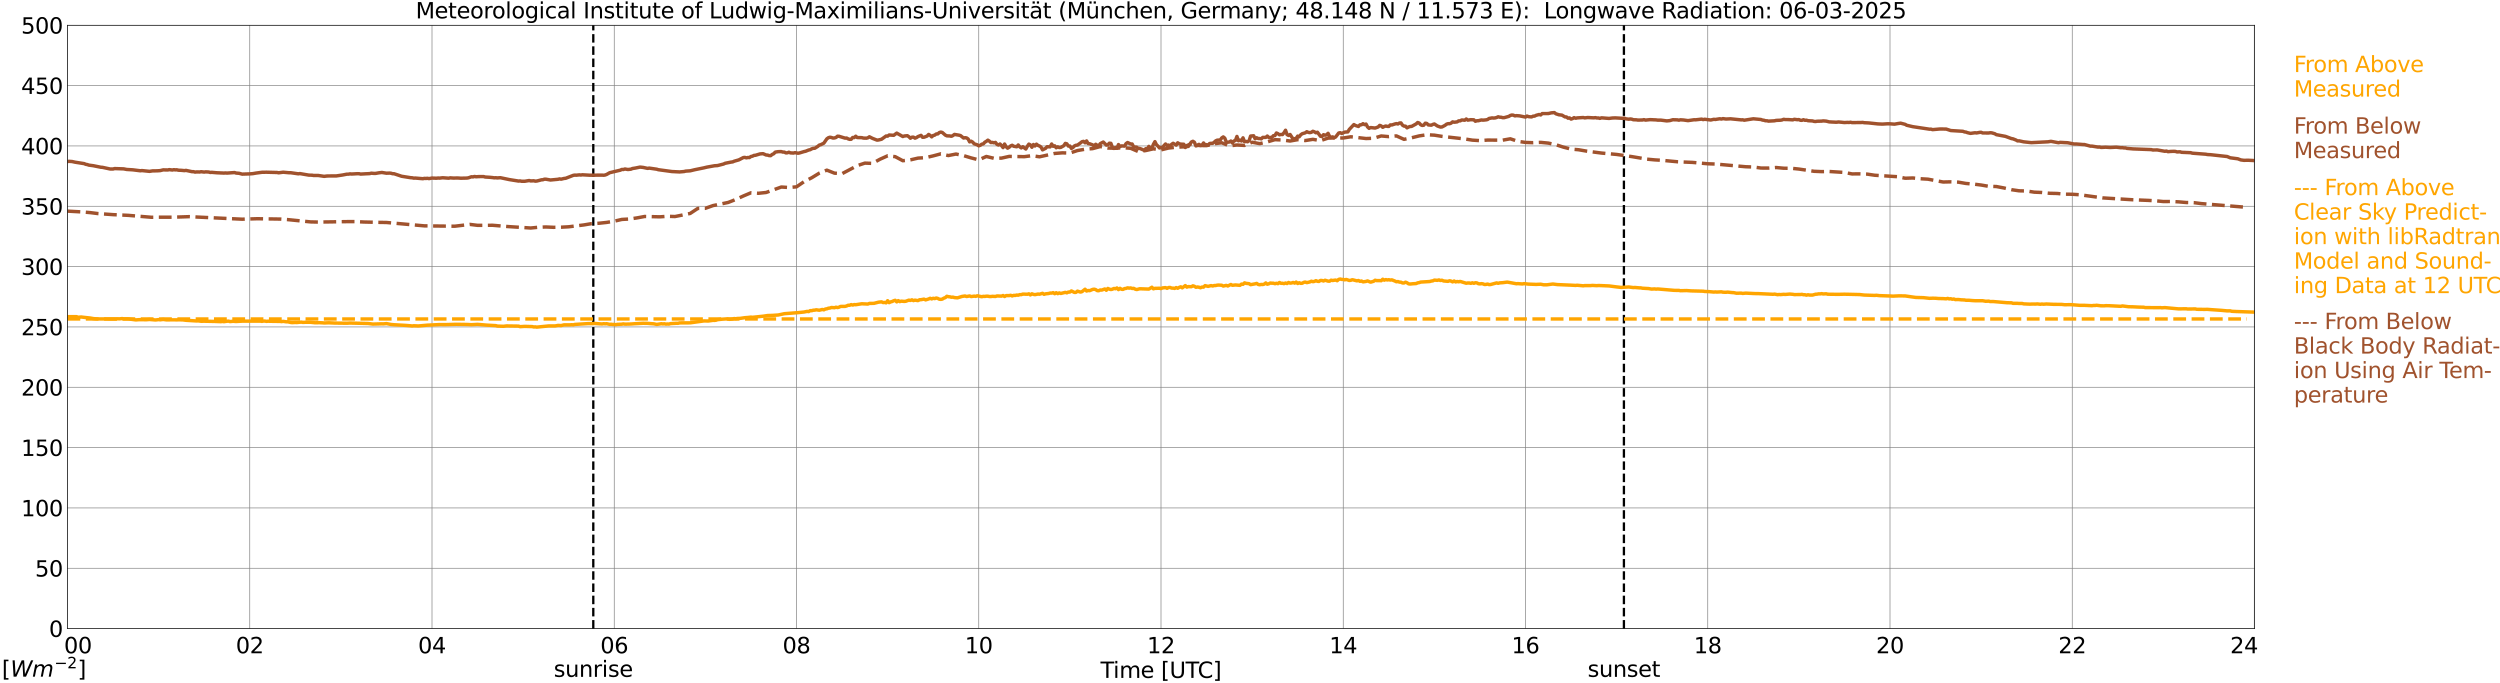 <?xml version="1.0" encoding="utf-8" standalone="no"?>
<!DOCTYPE svg PUBLIC "-//W3C//DTD SVG 1.1//EN"
  "http://www.w3.org/Graphics/SVG/1.1/DTD/svg11.dtd">
<svg xmlns:xlink="http://www.w3.org/1999/xlink" width="1085.4pt" height="296.64pt" viewBox="0 0 1085.4 296.64" xmlns="http://www.w3.org/2000/svg" version="1.1">
 <defs>
  <style type="text/css">*{stroke-linejoin: round; stroke-linecap: butt}</style>
 </defs>
 <g id="figure_1">
  <g id="patch_1">
   <path d="M 0 296.64 
L 1085.4 296.64 
L 1085.4 0 
L 0 0 
z
" style="fill: #ffffff"/>
  </g>
  <g id="axes_1">
   <g id="patch_2">
    <path d="M 29.306 272.909 
L 978.814 272.909 
L 978.814 10.976 
L 29.306 10.976 
z
" style="fill: #ffffff"/>
   </g>
   <g id="patch_3">
    <path d="M 978.814 272.909 
L 978.814 272.909 
L 978.814 10.976 
L 978.814 10.976 
z
" clip-path="url(#p4e88da98f6)" style="fill: #d3d3d3; opacity: 0.25; stroke: #d3d3d3; stroke-linejoin: miter"/>
   </g>
   <g id="matplotlib.axis_1">
    <g id="xtick_1">
     <g id="line2d_1">
      <path d="M 29.306 272.909 
L 29.306 10.976 
" clip-path="url(#p4e88da98f6)" style="fill: none; stroke: #808080; stroke-width: 0.3; stroke-linecap: square"/>
     </g>
     <g id="line2d_2"/>
     <g id="text_1">
      <!--    00 -->
      <g transform="translate(18.733 283.627) scale(0.095 -0.095)">
       <defs>
        <path id="DejaVuSans-20" transform="scale(0.016)"/>
        <path id="DejaVuSans-30" d="M 2034 4250 
Q 1547 4250 1301 3770 
Q 1056 3291 1056 2328 
Q 1056 1369 1301 889 
Q 1547 409 2034 409 
Q 2525 409 2770 889 
Q 3016 1369 3016 2328 
Q 3016 3291 2770 3770 
Q 2525 4250 2034 4250 
z
M 2034 4750 
Q 2819 4750 3233 4129 
Q 3647 3509 3647 2328 
Q 3647 1150 3233 529 
Q 2819 -91 2034 -91 
Q 1250 -91 836 529 
Q 422 1150 422 2328 
Q 422 3509 836 4129 
Q 1250 4750 2034 4750 
z
" transform="scale(0.016)"/>
       </defs>
       <use xlink:href="#DejaVuSans-20"/>
       <use xlink:href="#DejaVuSans-20" transform="translate(31.787 0)"/>
       <use xlink:href="#DejaVuSans-20" transform="translate(63.574 0)"/>
       <use xlink:href="#DejaVuSans-30" transform="translate(95.361 0)"/>
       <use xlink:href="#DejaVuSans-30" transform="translate(158.984 0)"/>
      </g>
     </g>
    </g>
    <g id="xtick_2">
     <g id="line2d_3">
      <path d="M 108.431 272.909 
L 108.431 10.976 
" clip-path="url(#p4e88da98f6)" style="fill: none; stroke: #808080; stroke-width: 0.3; stroke-linecap: square"/>
     </g>
     <g id="line2d_4"/>
     <g id="text_2">
      <!-- 02 -->
      <g transform="translate(102.387 283.627) scale(0.095 -0.095)">
       <defs>
        <path id="DejaVuSans-32" d="M 1228 531 
L 3431 531 
L 3431 0 
L 469 0 
L 469 531 
Q 828 903 1448 1529 
Q 2069 2156 2228 2338 
Q 2531 2678 2651 2914 
Q 2772 3150 2772 3378 
Q 2772 3750 2511 3984 
Q 2250 4219 1831 4219 
Q 1534 4219 1204 4116 
Q 875 4013 500 3803 
L 500 4441 
Q 881 4594 1212 4672 
Q 1544 4750 1819 4750 
Q 2544 4750 2975 4387 
Q 3406 4025 3406 3419 
Q 3406 3131 3298 2873 
Q 3191 2616 2906 2266 
Q 2828 2175 2409 1742 
Q 1991 1309 1228 531 
z
" transform="scale(0.016)"/>
       </defs>
       <use xlink:href="#DejaVuSans-30"/>
       <use xlink:href="#DejaVuSans-32" transform="translate(63.623 0)"/>
      </g>
     </g>
    </g>
    <g id="xtick_3">
     <g id="line2d_5">
      <path d="M 187.557 272.909 
L 187.557 10.976 
" clip-path="url(#p4e88da98f6)" style="fill: none; stroke: #808080; stroke-width: 0.3; stroke-linecap: square"/>
     </g>
     <g id="line2d_6"/>
     <g id="text_3">
      <!-- 04 -->
      <g transform="translate(181.513 283.627) scale(0.095 -0.095)">
       <defs>
        <path id="DejaVuSans-34" d="M 2419 4116 
L 825 1625 
L 2419 1625 
L 2419 4116 
z
M 2253 4666 
L 3047 4666 
L 3047 1625 
L 3713 1625 
L 3713 1100 
L 3047 1100 
L 3047 0 
L 2419 0 
L 2419 1100 
L 313 1100 
L 313 1709 
L 2253 4666 
z
" transform="scale(0.016)"/>
       </defs>
       <use xlink:href="#DejaVuSans-30"/>
       <use xlink:href="#DejaVuSans-34" transform="translate(63.623 0)"/>
      </g>
     </g>
    </g>
    <g id="xtick_4">
     <g id="line2d_7">
      <path d="M 266.683 272.909 
L 266.683 10.976 
" clip-path="url(#p4e88da98f6)" style="fill: none; stroke: #808080; stroke-width: 0.3; stroke-linecap: square"/>
     </g>
     <g id="line2d_8"/>
     <g id="text_4">
      <!-- 06 -->
      <g transform="translate(260.638 283.627) scale(0.095 -0.095)">
       <defs>
        <path id="DejaVuSans-36" d="M 2113 2584 
Q 1688 2584 1439 2293 
Q 1191 2003 1191 1497 
Q 1191 994 1439 701 
Q 1688 409 2113 409 
Q 2538 409 2786 701 
Q 3034 994 3034 1497 
Q 3034 2003 2786 2293 
Q 2538 2584 2113 2584 
z
M 3366 4563 
L 3366 3988 
Q 3128 4100 2886 4159 
Q 2644 4219 2406 4219 
Q 1781 4219 1451 3797 
Q 1122 3375 1075 2522 
Q 1259 2794 1537 2939 
Q 1816 3084 2150 3084 
Q 2853 3084 3261 2657 
Q 3669 2231 3669 1497 
Q 3669 778 3244 343 
Q 2819 -91 2113 -91 
Q 1303 -91 875 529 
Q 447 1150 447 2328 
Q 447 3434 972 4092 
Q 1497 4750 2381 4750 
Q 2619 4750 2861 4703 
Q 3103 4656 3366 4563 
z
" transform="scale(0.016)"/>
       </defs>
       <use xlink:href="#DejaVuSans-30"/>
       <use xlink:href="#DejaVuSans-36" transform="translate(63.623 0)"/>
      </g>
     </g>
    </g>
    <g id="xtick_5">
     <g id="line2d_9">
      <path d="M 345.808 272.909 
L 345.808 10.976 
" clip-path="url(#p4e88da98f6)" style="fill: none; stroke: #808080; stroke-width: 0.3; stroke-linecap: square"/>
     </g>
     <g id="line2d_10"/>
     <g id="text_5">
      <!-- 08 -->
      <g transform="translate(339.764 283.627) scale(0.095 -0.095)">
       <defs>
        <path id="DejaVuSans-38" d="M 2034 2216 
Q 1584 2216 1326 1975 
Q 1069 1734 1069 1313 
Q 1069 891 1326 650 
Q 1584 409 2034 409 
Q 2484 409 2743 651 
Q 3003 894 3003 1313 
Q 3003 1734 2745 1975 
Q 2488 2216 2034 2216 
z
M 1403 2484 
Q 997 2584 770 2862 
Q 544 3141 544 3541 
Q 544 4100 942 4425 
Q 1341 4750 2034 4750 
Q 2731 4750 3128 4425 
Q 3525 4100 3525 3541 
Q 3525 3141 3298 2862 
Q 3072 2584 2669 2484 
Q 3125 2378 3379 2068 
Q 3634 1759 3634 1313 
Q 3634 634 3220 271 
Q 2806 -91 2034 -91 
Q 1263 -91 848 271 
Q 434 634 434 1313 
Q 434 1759 690 2068 
Q 947 2378 1403 2484 
z
M 1172 3481 
Q 1172 3119 1398 2916 
Q 1625 2713 2034 2713 
Q 2441 2713 2670 2916 
Q 2900 3119 2900 3481 
Q 2900 3844 2670 4047 
Q 2441 4250 2034 4250 
Q 1625 4250 1398 4047 
Q 1172 3844 1172 3481 
z
" transform="scale(0.016)"/>
       </defs>
       <use xlink:href="#DejaVuSans-30"/>
       <use xlink:href="#DejaVuSans-38" transform="translate(63.623 0)"/>
      </g>
     </g>
    </g>
    <g id="xtick_6">
     <g id="line2d_11">
      <path d="M 424.934 272.909 
L 424.934 10.976 
" clip-path="url(#p4e88da98f6)" style="fill: none; stroke: #808080; stroke-width: 0.3; stroke-linecap: square"/>
     </g>
     <g id="line2d_12"/>
     <g id="text_6">
      <!-- 10 -->
      <g transform="translate(418.89 283.627) scale(0.095 -0.095)">
       <defs>
        <path id="DejaVuSans-31" d="M 794 531 
L 1825 531 
L 1825 4091 
L 703 3866 
L 703 4441 
L 1819 4666 
L 2450 4666 
L 2450 531 
L 3481 531 
L 3481 0 
L 794 0 
L 794 531 
z
" transform="scale(0.016)"/>
       </defs>
       <use xlink:href="#DejaVuSans-31"/>
       <use xlink:href="#DejaVuSans-30" transform="translate(63.623 0)"/>
      </g>
     </g>
    </g>
    <g id="xtick_7">
     <g id="line2d_13">
      <path d="M 504.06 272.909 
L 504.06 10.976 
" clip-path="url(#p4e88da98f6)" style="fill: none; stroke: #808080; stroke-width: 0.3; stroke-linecap: square"/>
     </g>
     <g id="line2d_14"/>
     <g id="text_7">
      <!-- 12 -->
      <g transform="translate(498.015 283.627) scale(0.095 -0.095)">
       <use xlink:href="#DejaVuSans-31"/>
       <use xlink:href="#DejaVuSans-32" transform="translate(63.623 0)"/>
      </g>
     </g>
    </g>
    <g id="xtick_8">
     <g id="line2d_15">
      <path d="M 583.185 272.909 
L 583.185 10.976 
" clip-path="url(#p4e88da98f6)" style="fill: none; stroke: #808080; stroke-width: 0.3; stroke-linecap: square"/>
     </g>
     <g id="line2d_16"/>
     <g id="text_8">
      <!-- 14 -->
      <g transform="translate(577.141 283.627) scale(0.095 -0.095)">
       <use xlink:href="#DejaVuSans-31"/>
       <use xlink:href="#DejaVuSans-34" transform="translate(63.623 0)"/>
      </g>
     </g>
    </g>
    <g id="xtick_9">
     <g id="line2d_17">
      <path d="M 662.311 272.909 
L 662.311 10.976 
" clip-path="url(#p4e88da98f6)" style="fill: none; stroke: #808080; stroke-width: 0.3; stroke-linecap: square"/>
     </g>
     <g id="line2d_18"/>
     <g id="text_9">
      <!-- 16 -->
      <g transform="translate(656.267 283.627) scale(0.095 -0.095)">
       <use xlink:href="#DejaVuSans-31"/>
       <use xlink:href="#DejaVuSans-36" transform="translate(63.623 0)"/>
      </g>
     </g>
    </g>
    <g id="xtick_10">
     <g id="line2d_19">
      <path d="M 741.437 272.909 
L 741.437 10.976 
" clip-path="url(#p4e88da98f6)" style="fill: none; stroke: #808080; stroke-width: 0.3; stroke-linecap: square"/>
     </g>
     <g id="line2d_20"/>
     <g id="text_10">
      <!-- 18 -->
      <g transform="translate(735.392 283.627) scale(0.095 -0.095)">
       <use xlink:href="#DejaVuSans-31"/>
       <use xlink:href="#DejaVuSans-38" transform="translate(63.623 0)"/>
      </g>
     </g>
    </g>
    <g id="xtick_11">
     <g id="line2d_21">
      <path d="M 820.562 272.909 
L 820.562 10.976 
" clip-path="url(#p4e88da98f6)" style="fill: none; stroke: #808080; stroke-width: 0.3; stroke-linecap: square"/>
     </g>
     <g id="line2d_22"/>
     <g id="text_11">
      <!-- 20 -->
      <g transform="translate(814.518 283.627) scale(0.095 -0.095)">
       <use xlink:href="#DejaVuSans-32"/>
       <use xlink:href="#DejaVuSans-30" transform="translate(63.623 0)"/>
      </g>
     </g>
    </g>
    <g id="xtick_12">
     <g id="line2d_23">
      <path d="M 899.688 272.909 
L 899.688 10.976 
" clip-path="url(#p4e88da98f6)" style="fill: none; stroke: #808080; stroke-width: 0.3; stroke-linecap: square"/>
     </g>
     <g id="line2d_24"/>
     <g id="text_12">
      <!-- 22 -->
      <g transform="translate(893.644 283.627) scale(0.095 -0.095)">
       <use xlink:href="#DejaVuSans-32"/>
       <use xlink:href="#DejaVuSans-32" transform="translate(63.623 0)"/>
      </g>
     </g>
    </g>
    <g id="xtick_13">
     <g id="line2d_25">
      <path d="M 978.814 272.909 
L 978.814 10.976 
" clip-path="url(#p4e88da98f6)" style="fill: none; stroke: #808080; stroke-width: 0.3; stroke-linecap: square"/>
     </g>
     <g id="line2d_26"/>
     <g id="text_13">
      <!-- 24    -->
      <g transform="translate(968.241 283.627) scale(0.095 -0.095)">
       <use xlink:href="#DejaVuSans-32"/>
       <use xlink:href="#DejaVuSans-34" transform="translate(63.623 0)"/>
       <use xlink:href="#DejaVuSans-20" transform="translate(127.246 0)"/>
       <use xlink:href="#DejaVuSans-20" transform="translate(159.033 0)"/>
       <use xlink:href="#DejaVuSans-20" transform="translate(190.82 0)"/>
      </g>
     </g>
    </g>
    <g id="text_14">
     <!-- Time [UTC] -->
     <g transform="translate(477.806 294.322) scale(0.095 -0.095)">
      <defs>
       <path id="DejaVuSans-54" d="M -19 4666 
L 3928 4666 
L 3928 4134 
L 2272 4134 
L 2272 0 
L 1638 0 
L 1638 4134 
L -19 4134 
L -19 4666 
z
" transform="scale(0.016)"/>
       <path id="DejaVuSans-69" d="M 603 3500 
L 1178 3500 
L 1178 0 
L 603 0 
L 603 3500 
z
M 603 4863 
L 1178 4863 
L 1178 4134 
L 603 4134 
L 603 4863 
z
" transform="scale(0.016)"/>
       <path id="DejaVuSans-6d" d="M 3328 2828 
Q 3544 3216 3844 3400 
Q 4144 3584 4550 3584 
Q 5097 3584 5394 3201 
Q 5691 2819 5691 2113 
L 5691 0 
L 5113 0 
L 5113 2094 
Q 5113 2597 4934 2840 
Q 4756 3084 4391 3084 
Q 3944 3084 3684 2787 
Q 3425 2491 3425 1978 
L 3425 0 
L 2847 0 
L 2847 2094 
Q 2847 2600 2669 2842 
Q 2491 3084 2119 3084 
Q 1678 3084 1418 2786 
Q 1159 2488 1159 1978 
L 1159 0 
L 581 0 
L 581 3500 
L 1159 3500 
L 1159 2956 
Q 1356 3278 1631 3431 
Q 1906 3584 2284 3584 
Q 2666 3584 2933 3390 
Q 3200 3197 3328 2828 
z
" transform="scale(0.016)"/>
       <path id="DejaVuSans-65" d="M 3597 1894 
L 3597 1613 
L 953 1613 
Q 991 1019 1311 708 
Q 1631 397 2203 397 
Q 2534 397 2845 478 
Q 3156 559 3463 722 
L 3463 178 
Q 3153 47 2828 -22 
Q 2503 -91 2169 -91 
Q 1331 -91 842 396 
Q 353 884 353 1716 
Q 353 2575 817 3079 
Q 1281 3584 2069 3584 
Q 2775 3584 3186 3129 
Q 3597 2675 3597 1894 
z
M 3022 2063 
Q 3016 2534 2758 2815 
Q 2500 3097 2075 3097 
Q 1594 3097 1305 2825 
Q 1016 2553 972 2059 
L 3022 2063 
z
" transform="scale(0.016)"/>
       <path id="DejaVuSans-5b" d="M 550 4863 
L 1875 4863 
L 1875 4416 
L 1125 4416 
L 1125 -397 
L 1875 -397 
L 1875 -844 
L 550 -844 
L 550 4863 
z
" transform="scale(0.016)"/>
       <path id="DejaVuSans-55" d="M 556 4666 
L 1191 4666 
L 1191 1831 
Q 1191 1081 1462 751 
Q 1734 422 2344 422 
Q 2950 422 3222 751 
Q 3494 1081 3494 1831 
L 3494 4666 
L 4128 4666 
L 4128 1753 
Q 4128 841 3676 375 
Q 3225 -91 2344 -91 
Q 1459 -91 1007 375 
Q 556 841 556 1753 
L 556 4666 
z
" transform="scale(0.016)"/>
       <path id="DejaVuSans-43" d="M 4122 4306 
L 4122 3641 
Q 3803 3938 3442 4084 
Q 3081 4231 2675 4231 
Q 1875 4231 1450 3742 
Q 1025 3253 1025 2328 
Q 1025 1406 1450 917 
Q 1875 428 2675 428 
Q 3081 428 3442 575 
Q 3803 722 4122 1019 
L 4122 359 
Q 3791 134 3420 21 
Q 3050 -91 2638 -91 
Q 1578 -91 968 557 
Q 359 1206 359 2328 
Q 359 3453 968 4101 
Q 1578 4750 2638 4750 
Q 3056 4750 3426 4639 
Q 3797 4528 4122 4306 
z
" transform="scale(0.016)"/>
       <path id="DejaVuSans-5d" d="M 1947 4863 
L 1947 -844 
L 622 -844 
L 622 -397 
L 1369 -397 
L 1369 4416 
L 622 4416 
L 622 4863 
L 1947 4863 
z
" transform="scale(0.016)"/>
      </defs>
      <use xlink:href="#DejaVuSans-54"/>
      <use xlink:href="#DejaVuSans-69" transform="translate(57.959 0)"/>
      <use xlink:href="#DejaVuSans-6d" transform="translate(85.742 0)"/>
      <use xlink:href="#DejaVuSans-65" transform="translate(183.154 0)"/>
      <use xlink:href="#DejaVuSans-20" transform="translate(244.678 0)"/>
      <use xlink:href="#DejaVuSans-5b" transform="translate(276.465 0)"/>
      <use xlink:href="#DejaVuSans-55" transform="translate(315.479 0)"/>
      <use xlink:href="#DejaVuSans-54" transform="translate(388.672 0)"/>
      <use xlink:href="#DejaVuSans-43" transform="translate(443.881 0)"/>
      <use xlink:href="#DejaVuSans-5d" transform="translate(513.705 0)"/>
     </g>
    </g>
   </g>
   <g id="matplotlib.axis_2">
    <g id="ytick_1">
     <g id="line2d_27">
      <path d="M 29.306 272.909 
L 978.814 272.909 
" clip-path="url(#p4e88da98f6)" style="fill: none; stroke: #808080; stroke-width: 0.3; stroke-linecap: square"/>
     </g>
     <g id="line2d_28"/>
     <g id="text_15">
      <!-- 0 -->
      <g transform="translate(21.261 276.518) scale(0.095 -0.095)">
       <use xlink:href="#DejaVuSans-30"/>
      </g>
     </g>
    </g>
    <g id="ytick_2">
     <g id="line2d_29">
      <path d="M 29.306 246.715 
L 978.814 246.715 
" clip-path="url(#p4e88da98f6)" style="fill: none; stroke: #808080; stroke-width: 0.3; stroke-linecap: square"/>
     </g>
     <g id="line2d_30"/>
     <g id="text_16">
      <!-- 50 -->
      <g transform="translate(15.217 250.325) scale(0.095 -0.095)">
       <defs>
        <path id="DejaVuSans-35" d="M 691 4666 
L 3169 4666 
L 3169 4134 
L 1269 4134 
L 1269 2991 
Q 1406 3038 1543 3061 
Q 1681 3084 1819 3084 
Q 2600 3084 3056 2656 
Q 3513 2228 3513 1497 
Q 3513 744 3044 326 
Q 2575 -91 1722 -91 
Q 1428 -91 1123 -41 
Q 819 9 494 109 
L 494 744 
Q 775 591 1075 516 
Q 1375 441 1709 441 
Q 2250 441 2565 725 
Q 2881 1009 2881 1497 
Q 2881 1984 2565 2268 
Q 2250 2553 1709 2553 
Q 1456 2553 1204 2497 
Q 953 2441 691 2322 
L 691 4666 
z
" transform="scale(0.016)"/>
       </defs>
       <use xlink:href="#DejaVuSans-35"/>
       <use xlink:href="#DejaVuSans-30" transform="translate(63.623 0)"/>
      </g>
     </g>
    </g>
    <g id="ytick_3">
     <g id="line2d_31">
      <path d="M 29.306 220.522 
L 978.814 220.522 
" clip-path="url(#p4e88da98f6)" style="fill: none; stroke: #808080; stroke-width: 0.3; stroke-linecap: square"/>
     </g>
     <g id="line2d_32"/>
     <g id="text_17">
      <!-- 100 -->
      <g transform="translate(9.173 224.131) scale(0.095 -0.095)">
       <use xlink:href="#DejaVuSans-31"/>
       <use xlink:href="#DejaVuSans-30" transform="translate(63.623 0)"/>
       <use xlink:href="#DejaVuSans-30" transform="translate(127.246 0)"/>
      </g>
     </g>
    </g>
    <g id="ytick_4">
     <g id="line2d_33">
      <path d="M 29.306 194.329 
L 978.814 194.329 
" clip-path="url(#p4e88da98f6)" style="fill: none; stroke: #808080; stroke-width: 0.3; stroke-linecap: square"/>
     </g>
     <g id="line2d_34"/>
     <g id="text_18">
      <!-- 150 -->
      <g transform="translate(9.173 197.938) scale(0.095 -0.095)">
       <use xlink:href="#DejaVuSans-31"/>
       <use xlink:href="#DejaVuSans-35" transform="translate(63.623 0)"/>
       <use xlink:href="#DejaVuSans-30" transform="translate(127.246 0)"/>
      </g>
     </g>
    </g>
    <g id="ytick_5">
     <g id="line2d_35">
      <path d="M 29.306 168.136 
L 978.814 168.136 
" clip-path="url(#p4e88da98f6)" style="fill: none; stroke: #808080; stroke-width: 0.3; stroke-linecap: square"/>
     </g>
     <g id="line2d_36"/>
     <g id="text_19">
      <!-- 200 -->
      <g transform="translate(9.173 171.745) scale(0.095 -0.095)">
       <use xlink:href="#DejaVuSans-32"/>
       <use xlink:href="#DejaVuSans-30" transform="translate(63.623 0)"/>
       <use xlink:href="#DejaVuSans-30" transform="translate(127.246 0)"/>
      </g>
     </g>
    </g>
    <g id="ytick_6">
     <g id="line2d_37">
      <path d="M 29.306 141.942 
L 978.814 141.942 
" clip-path="url(#p4e88da98f6)" style="fill: none; stroke: #808080; stroke-width: 0.3; stroke-linecap: square"/>
     </g>
     <g id="line2d_38"/>
     <g id="text_20">
      <!-- 250 -->
      <g transform="translate(9.173 145.551) scale(0.095 -0.095)">
       <use xlink:href="#DejaVuSans-32"/>
       <use xlink:href="#DejaVuSans-35" transform="translate(63.623 0)"/>
       <use xlink:href="#DejaVuSans-30" transform="translate(127.246 0)"/>
      </g>
     </g>
    </g>
    <g id="ytick_7">
     <g id="line2d_39">
      <path d="M 29.306 115.749 
L 978.814 115.749 
" clip-path="url(#p4e88da98f6)" style="fill: none; stroke: #808080; stroke-width: 0.3; stroke-linecap: square"/>
     </g>
     <g id="line2d_40"/>
     <g id="text_21">
      <!-- 300 -->
      <g transform="translate(9.173 119.358) scale(0.095 -0.095)">
       <defs>
        <path id="DejaVuSans-33" d="M 2597 2516 
Q 3050 2419 3304 2112 
Q 3559 1806 3559 1356 
Q 3559 666 3084 287 
Q 2609 -91 1734 -91 
Q 1441 -91 1130 -33 
Q 819 25 488 141 
L 488 750 
Q 750 597 1062 519 
Q 1375 441 1716 441 
Q 2309 441 2620 675 
Q 2931 909 2931 1356 
Q 2931 1769 2642 2001 
Q 2353 2234 1838 2234 
L 1294 2234 
L 1294 2753 
L 1863 2753 
Q 2328 2753 2575 2939 
Q 2822 3125 2822 3475 
Q 2822 3834 2567 4026 
Q 2313 4219 1838 4219 
Q 1578 4219 1281 4162 
Q 984 4106 628 3988 
L 628 4550 
Q 988 4650 1302 4700 
Q 1616 4750 1894 4750 
Q 2613 4750 3031 4423 
Q 3450 4097 3450 3541 
Q 3450 3153 3228 2886 
Q 3006 2619 2597 2516 
z
" transform="scale(0.016)"/>
       </defs>
       <use xlink:href="#DejaVuSans-33"/>
       <use xlink:href="#DejaVuSans-30" transform="translate(63.623 0)"/>
       <use xlink:href="#DejaVuSans-30" transform="translate(127.246 0)"/>
      </g>
     </g>
    </g>
    <g id="ytick_8">
     <g id="line2d_41">
      <path d="M 29.306 89.556 
L 978.814 89.556 
" clip-path="url(#p4e88da98f6)" style="fill: none; stroke: #808080; stroke-width: 0.3; stroke-linecap: square"/>
     </g>
     <g id="line2d_42"/>
     <g id="text_22">
      <!-- 350 -->
      <g transform="translate(9.173 93.165) scale(0.095 -0.095)">
       <use xlink:href="#DejaVuSans-33"/>
       <use xlink:href="#DejaVuSans-35" transform="translate(63.623 0)"/>
       <use xlink:href="#DejaVuSans-30" transform="translate(127.246 0)"/>
      </g>
     </g>
    </g>
    <g id="ytick_9">
     <g id="line2d_43">
      <path d="M 29.306 63.362 
L 978.814 63.362 
" clip-path="url(#p4e88da98f6)" style="fill: none; stroke: #808080; stroke-width: 0.3; stroke-linecap: square"/>
     </g>
     <g id="line2d_44"/>
     <g id="text_23">
      <!-- 400 -->
      <g transform="translate(9.173 66.972) scale(0.095 -0.095)">
       <use xlink:href="#DejaVuSans-34"/>
       <use xlink:href="#DejaVuSans-30" transform="translate(63.623 0)"/>
       <use xlink:href="#DejaVuSans-30" transform="translate(127.246 0)"/>
      </g>
     </g>
    </g>
    <g id="ytick_10">
     <g id="line2d_45">
      <path d="M 29.306 37.169 
L 978.814 37.169 
" clip-path="url(#p4e88da98f6)" style="fill: none; stroke: #808080; stroke-width: 0.3; stroke-linecap: square"/>
     </g>
     <g id="line2d_46"/>
     <g id="text_24">
      <!-- 450 -->
      <g transform="translate(9.173 40.778) scale(0.095 -0.095)">
       <use xlink:href="#DejaVuSans-34"/>
       <use xlink:href="#DejaVuSans-35" transform="translate(63.623 0)"/>
       <use xlink:href="#DejaVuSans-30" transform="translate(127.246 0)"/>
      </g>
     </g>
    </g>
    <g id="ytick_11">
     <g id="line2d_47">
      <path d="M 29.306 10.976 
L 978.814 10.976 
" clip-path="url(#p4e88da98f6)" style="fill: none; stroke: #808080; stroke-width: 0.3; stroke-linecap: square"/>
     </g>
     <g id="line2d_48"/>
     <g id="text_25">
      <!-- 500 -->
      <g transform="translate(9.173 14.585) scale(0.095 -0.095)">
       <use xlink:href="#DejaVuSans-35"/>
       <use xlink:href="#DejaVuSans-30" transform="translate(63.623 0)"/>
       <use xlink:href="#DejaVuSans-30" transform="translate(127.246 0)"/>
      </g>
     </g>
    </g>
   </g>
   <g id="line2d_49">
    <path d="M 257.583 272.909 
L 257.583 10.976 
" clip-path="url(#p4e88da98f6)" style="fill: none; stroke-dasharray: 3.7,1.6; stroke-dashoffset: 0; stroke: #000000"/>
   </g>
   <g id="line2d_50">
    <path d="M 705.039 272.909 
L 705.039 10.976 
" clip-path="url(#p4e88da98f6)" style="fill: none; stroke-dasharray: 3.7,1.6; stroke-dashoffset: 0; stroke: #000000"/>
   </g>
   <g id="line2d_51">
    <path d="M 29.306 137.484 
L 33.262 137.489 
L 33.921 137.736 
L 35.24 137.631 
L 36.559 137.788 
L 39.197 138.071 
L 40.515 138.312 
L 41.834 138.448 
L 50.406 138.511 
L 51.065 138.39 
L 51.725 138.438 
L 53.043 138.317 
L 53.703 138.438 
L 55.681 138.448 
L 58.978 138.893 
L 60.297 138.789 
L 63.594 138.81 
L 64.912 138.705 
L 67.55 138.92 
L 68.869 138.757 
L 69.528 138.846 
L 70.847 138.689 
L 72.166 138.867 
L 75.462 138.857 
L 76.781 138.867 
L 78.1 138.846 
L 79.419 138.893 
L 80.737 139.061 
L 85.353 139.349 
L 86.013 139.307 
L 87.331 139.48 
L 88.65 139.459 
L 93.266 139.553 
L 95.903 139.653 
L 96.563 139.564 
L 97.222 139.658 
L 98.541 139.47 
L 99.2 139.417 
L 99.86 139.616 
L 101.178 139.491 
L 102.497 139.585 
L 103.816 139.506 
L 105.135 139.433 
L 113.047 139.428 
L 113.707 139.517 
L 114.366 139.401 
L 115.025 139.401 
L 115.685 139.522 
L 116.344 139.459 
L 117.663 139.491 
L 121.619 139.548 
L 122.278 139.627 
L 122.938 139.522 
L 124.257 139.716 
L 124.916 139.7 
L 126.235 140.004 
L 126.894 140.072 
L 128.213 139.993 
L 128.872 140.03 
L 130.191 139.894 
L 130.85 139.857 
L 131.51 139.967 
L 132.829 139.91 
L 134.807 139.92 
L 136.125 140.056 
L 136.785 140.135 
L 138.763 140.093 
L 140.082 140.161 
L 140.741 140.224 
L 142.719 140.14 
L 145.357 140.261 
L 150.632 140.334 
L 151.951 140.255 
L 159.863 140.454 
L 161.841 140.701 
L 165.798 140.591 
L 166.457 140.622 
L 167.776 140.486 
L 169.754 140.868 
L 171.073 140.989 
L 175.688 141.245 
L 177.007 141.34 
L 178.326 141.45 
L 178.985 141.528 
L 179.645 141.429 
L 181.623 141.523 
L 185.579 141.172 
L 190.854 140.91 
L 193.492 140.926 
L 198.107 140.795 
L 202.723 140.868 
L 204.701 140.963 
L 207.339 140.821 
L 211.295 141.151 
L 215.251 141.376 
L 215.91 141.565 
L 218.548 141.67 
L 219.867 141.507 
L 225.142 141.586 
L 225.801 141.822 
L 227.779 141.696 
L 231.076 141.79 
L 231.736 141.958 
L 232.395 141.916 
L 233.054 142.026 
L 238.329 141.497 
L 240.967 141.513 
L 242.286 141.277 
L 243.604 141.345 
L 244.923 141.031 
L 246.242 141.052 
L 247.561 141.031 
L 248.22 140.978 
L 248.88 141.041 
L 249.539 140.858 
L 252.176 140.69 
L 255.473 140.486 
L 257.451 140.486 
L 258.111 140.439 
L 259.43 140.523 
L 261.408 140.654 
L 262.067 140.544 
L 262.726 140.601 
L 263.386 140.544 
L 264.705 140.821 
L 265.364 140.774 
L 266.023 140.884 
L 266.683 140.842 
L 267.342 140.963 
L 268.002 140.826 
L 269.98 140.748 
L 270.639 140.617 
L 271.298 140.737 
L 273.936 140.669 
L 275.255 140.57 
L 279.211 140.355 
L 281.189 140.397 
L 282.508 140.507 
L 283.827 140.591 
L 285.145 140.847 
L 287.124 140.549 
L 287.783 140.638 
L 288.442 140.575 
L 289.102 140.722 
L 289.761 140.654 
L 290.42 140.706 
L 291.08 140.512 
L 292.399 140.423 
L 293.717 140.36 
L 294.377 140.371 
L 295.036 140.198 
L 296.355 140.177 
L 299.652 140.161 
L 305.586 139.339 
L 307.564 139.365 
L 309.543 139.082 
L 310.202 139.108 
L 310.861 139.019 
L 311.521 138.789 
L 313.499 138.584 
L 315.477 138.448 
L 316.796 138.637 
L 318.114 138.506 
L 318.774 138.296 
L 319.433 138.396 
L 320.093 138.27 
L 321.411 138.218 
L 323.39 137.929 
L 324.708 137.83 
L 326.027 137.678 
L 326.686 137.762 
L 331.302 137.28 
L 333.28 136.986 
L 335.258 136.934 
L 337.896 136.756 
L 340.533 136.19 
L 346.468 135.734 
L 349.105 135.462 
L 350.424 135.19 
L 351.083 135.294 
L 351.743 134.854 
L 352.402 134.896 
L 353.062 134.687 
L 353.721 134.655 
L 354.38 134.503 
L 355.699 134.692 
L 357.018 134.357 
L 357.677 134.524 
L 358.337 134.173 
L 358.996 134.074 
L 359.655 133.812 
L 360.315 133.744 
L 360.974 133.498 
L 362.293 133.608 
L 362.952 133.372 
L 363.612 133.539 
L 364.271 133.372 
L 364.93 133.042 
L 366.909 133.021 
L 367.568 132.837 
L 368.227 132.523 
L 368.887 132.534 
L 369.546 132.245 
L 370.206 132.45 
L 370.865 132.235 
L 371.524 132.298 
L 374.162 131.889 
L 376.799 132.01 
L 377.459 131.732 
L 379.437 131.701 
L 381.415 131.193 
L 382.734 131.046 
L 383.393 131.371 
L 384.053 131.297 
L 384.712 131.481 
L 385.371 130.553 
L 386.031 131.392 
L 386.69 131.072 
L 387.349 130.899 
L 388.009 130.574 
L 388.668 130.381 
L 389.328 131.062 
L 389.987 130.517 
L 390.646 130.941 
L 391.306 130.752 
L 392.624 130.868 
L 393.284 130.789 
L 394.603 130.302 
L 395.262 130.454 
L 395.921 130.171 
L 396.581 130.511 
L 397.24 130.312 
L 398.559 130.522 
L 399.218 130.145 
L 399.878 130.113 
L 401.196 129.862 
L 401.856 130.202 
L 403.175 129.804 
L 403.834 129.5 
L 404.493 129.783 
L 405.153 129.49 
L 405.812 129.652 
L 406.471 129.375 
L 407.131 129.553 
L 407.79 129.899 
L 408.45 129.982 
L 409.109 129.862 
L 409.768 129.448 
L 410.428 129.212 
L 411.087 128.626 
L 411.746 128.814 
L 412.406 128.872 
L 413.065 129.06 
L 413.725 128.998 
L 414.384 129.202 
L 415.703 129.317 
L 417.681 128.694 
L 419 128.505 
L 419.659 128.746 
L 420.978 128.484 
L 421.637 128.762 
L 422.956 128.568 
L 423.615 128.683 
L 424.275 128.416 
L 426.253 128.83 
L 426.912 128.657 
L 427.572 128.704 
L 428.231 128.584 
L 428.89 128.594 
L 429.55 128.741 
L 430.209 128.751 
L 430.869 128.647 
L 432.187 128.72 
L 432.847 128.489 
L 434.825 128.568 
L 435.484 128.301 
L 436.144 128.736 
L 436.803 128.343 
L 438.122 128.348 
L 438.781 128.186 
L 439.44 128.484 
L 440.1 128.238 
L 440.759 128.269 
L 441.419 128.096 
L 442.078 128.165 
L 442.737 127.913 
L 443.397 127.924 
L 444.056 127.683 
L 446.034 127.751 
L 446.694 127.567 
L 447.353 128.044 
L 448.012 127.557 
L 448.672 127.808 
L 449.331 127.929 
L 450.65 127.667 
L 451.309 127.74 
L 452.628 127.342 
L 453.287 127.782 
L 453.947 127.573 
L 455.266 127.431 
L 455.925 127.237 
L 456.584 127.258 
L 457.244 127.054 
L 457.903 127.515 
L 458.563 127.085 
L 459.222 127.489 
L 459.881 127.164 
L 460.541 127.415 
L 462.519 126.928 
L 463.178 127.138 
L 463.838 126.792 
L 464.497 126.808 
L 465.156 126.31 
L 466.475 126.965 
L 467.134 126.944 
L 467.794 126.399 
L 469.113 126.813 
L 469.772 126.619 
L 471.091 125.571 
L 471.75 126.352 
L 472.409 126.116 
L 473.069 126.205 
L 474.388 125.65 
L 475.047 125.556 
L 475.706 125.734 
L 476.366 126.184 
L 477.025 126.221 
L 477.685 125.896 
L 478.344 125.938 
L 479.663 125.456 
L 480.322 126.027 
L 480.981 125.231 
L 481.641 125.535 
L 482.3 125.702 
L 482.96 125.561 
L 483.619 125.231 
L 484.278 125.367 
L 484.938 125.021 
L 485.597 125.739 
L 486.256 125.179 
L 486.916 125.592 
L 487.575 125.65 
L 488.235 125.294 
L 488.894 125.22 
L 489.553 124.958 
L 490.213 125.105 
L 490.872 125 
L 491.532 125.247 
L 492.191 125.179 
L 492.85 125.53 
L 493.51 125.718 
L 494.828 125.367 
L 498.785 125.509 
L 500.103 124.707 
L 500.763 125.393 
L 501.422 125.194 
L 503.4 125.147 
L 504.06 125.294 
L 504.719 125 
L 506.038 124.864 
L 506.697 125.184 
L 507.357 124.833 
L 508.016 124.807 
L 508.675 125.084 
L 509.335 125.089 
L 509.994 125.22 
L 510.654 124.854 
L 511.313 125.163 
L 511.972 124.765 
L 512.632 124.524 
L 513.291 124.974 
L 514.61 124 
L 515.269 124.665 
L 515.929 124.424 
L 517.247 124.487 
L 517.907 124.094 
L 518.566 124.293 
L 519.226 124.728 
L 519.885 124.602 
L 520.544 124.707 
L 521.204 124.932 
L 521.863 124.628 
L 522.522 124.66 
L 523.182 124.01 
L 524.501 124.335 
L 525.819 123.989 
L 526.479 124.173 
L 527.138 123.974 
L 527.797 123.968 
L 528.457 123.806 
L 529.116 123.764 
L 530.435 123.843 
L 531.094 124.194 
L 532.413 123.895 
L 533.073 124.167 
L 534.391 123.513 
L 535.051 123.864 
L 536.369 123.712 
L 538.348 123.885 
L 539.007 123.34 
L 539.666 123.445 
L 540.326 122.805 
L 540.985 123.02 
L 542.304 123.162 
L 542.963 123.596 
L 544.941 123.224 
L 545.601 123.052 
L 546.26 123.497 
L 546.919 123.628 
L 547.579 123.492 
L 548.238 123.534 
L 548.898 123.355 
L 549.557 122.837 
L 550.216 123.403 
L 550.876 123.209 
L 551.535 122.858 
L 552.195 122.968 
L 552.854 122.947 
L 553.513 123.183 
L 554.173 122.978 
L 554.832 123.151 
L 555.491 122.648 
L 556.151 123.01 
L 556.81 122.978 
L 557.47 123.151 
L 558.129 122.868 
L 558.788 123.099 
L 559.448 122.638 
L 560.107 122.926 
L 560.766 122.858 
L 561.426 122.638 
L 562.085 122.921 
L 562.745 122.465 
L 563.404 123.088 
L 564.063 122.753 
L 564.723 123.031 
L 565.382 122.968 
L 566.042 122.596 
L 566.701 122.449 
L 567.36 122.711 
L 568.679 122.407 
L 569.338 122.088 
L 569.998 122.292 
L 570.657 122.182 
L 571.317 121.852 
L 571.976 122.13 
L 572.635 122.192 
L 573.295 121.752 
L 573.954 121.784 
L 574.613 121.999 
L 575.273 121.663 
L 576.592 122.056 
L 577.251 122.093 
L 577.91 121.642 
L 578.57 121.779 
L 579.889 121.585 
L 580.548 121.883 
L 581.207 121.291 
L 581.867 121.145 
L 582.526 121.312 
L 583.185 121.328 
L 583.845 121.491 
L 584.504 121.323 
L 585.823 121.773 
L 586.482 121.684 
L 587.142 121.438 
L 589.12 121.931 
L 589.779 121.784 
L 590.439 122.14 
L 591.098 122.004 
L 591.757 122.376 
L 593.076 122.187 
L 593.736 121.962 
L 595.054 122.507 
L 596.373 122.124 
L 597.032 121.663 
L 597.692 121.831 
L 599.011 121.815 
L 599.67 121.878 
L 600.329 121.229 
L 600.989 121.648 
L 601.648 121.375 
L 602.307 121.553 
L 602.967 121.438 
L 603.626 121.595 
L 604.286 121.496 
L 605.604 122.02 
L 606.264 122.339 
L 606.923 122.234 
L 607.582 122.475 
L 608.242 122.512 
L 608.901 122.842 
L 609.561 122.863 
L 610.22 122.502 
L 610.879 122.774 
L 611.539 123.23 
L 612.198 123.314 
L 613.517 123.183 
L 614.836 123.109 
L 615.495 122.805 
L 616.154 122.695 
L 616.814 122.465 
L 620.77 122.224 
L 621.429 122.02 
L 622.089 121.936 
L 622.748 121.611 
L 624.067 121.716 
L 624.726 121.522 
L 625.386 121.789 
L 626.045 121.648 
L 626.705 121.978 
L 628.683 122.151 
L 629.342 121.889 
L 630.001 122.046 
L 630.661 122.386 
L 631.32 122.004 
L 631.98 122.402 
L 632.639 122.219 
L 633.298 122.35 
L 633.958 122.187 
L 636.595 122.978 
L 637.255 122.858 
L 637.914 122.858 
L 638.573 123.02 
L 639.233 122.774 
L 639.892 122.999 
L 640.552 122.748 
L 641.211 122.826 
L 641.87 123.183 
L 642.53 123.251 
L 643.189 123.156 
L 643.848 123.24 
L 644.508 123.513 
L 645.167 123.481 
L 645.827 123.319 
L 646.486 123.56 
L 647.145 123.534 
L 649.783 122.821 
L 650.442 123.004 
L 651.102 122.811 
L 652.42 122.727 
L 654.399 122.47 
L 658.355 123.193 
L 659.014 123.135 
L 660.992 123.287 
L 661.652 123.146 
L 663.63 123.35 
L 666.927 123.476 
L 668.905 123.392 
L 670.224 123.654 
L 671.542 123.659 
L 674.18 123.308 
L 676.158 123.555 
L 682.092 123.806 
L 684.071 123.916 
L 684.73 123.837 
L 687.368 124.089 
L 688.027 123.995 
L 690.664 123.989 
L 691.324 123.916 
L 693.302 124.021 
L 693.961 123.953 
L 696.599 124.057 
L 698.577 124.141 
L 701.874 124.566 
L 703.193 124.712 
L 703.852 124.791 
L 707.149 124.597 
L 709.127 124.859 
L 709.786 124.807 
L 711.765 124.979 
L 712.424 124.99 
L 713.083 125.137 
L 715.721 125.283 
L 717.04 125.509 
L 718.358 125.435 
L 719.018 125.53 
L 719.677 125.456 
L 726.93 126.064 
L 728.909 126.08 
L 729.568 126.216 
L 732.205 126.148 
L 734.184 126.289 
L 739.459 126.425 
L 740.118 126.541 
L 742.096 126.619 
L 744.074 126.803 
L 744.734 126.745 
L 745.393 126.803 
L 747.371 126.698 
L 748.031 126.86 
L 749.349 126.907 
L 750.009 126.813 
L 751.987 127.028 
L 752.646 127.049 
L 753.965 127.316 
L 755.943 127.253 
L 756.602 127.389 
L 757.921 127.264 
L 761.878 127.457 
L 763.196 127.463 
L 769.79 127.766 
L 770.449 127.688 
L 771.768 127.934 
L 772.428 127.85 
L 773.087 127.903 
L 774.406 127.777 
L 775.065 127.835 
L 777.043 127.672 
L 778.362 127.777 
L 779.021 127.897 
L 781.659 127.876 
L 782.318 127.787 
L 782.978 127.971 
L 783.637 127.96 
L 784.296 128.159 
L 784.956 127.965 
L 785.615 128.102 
L 786.934 128.102 
L 788.253 127.74 
L 788.912 127.714 
L 789.572 127.573 
L 790.231 127.604 
L 790.89 127.484 
L 791.55 127.63 
L 792.868 127.552 
L 793.528 127.735 
L 798.143 127.798 
L 799.462 127.756 
L 800.781 127.735 
L 802.759 127.772 
L 807.375 127.882 
L 809.353 128.102 
L 810.672 128.149 
L 813.969 128.259 
L 814.628 128.191 
L 815.947 128.348 
L 820.562 128.505 
L 821.881 128.568 
L 824.519 128.447 
L 827.156 128.484 
L 829.794 128.867 
L 831.772 129.139 
L 835.069 129.233 
L 837.706 129.521 
L 839.025 129.469 
L 840.344 129.49 
L 841.663 129.605 
L 843.641 129.647 
L 844.959 129.736 
L 845.619 129.553 
L 846.278 129.789 
L 846.938 129.689 
L 847.597 129.925 
L 848.256 129.804 
L 848.916 130.071 
L 850.235 130.04 
L 851.553 130.176 
L 852.872 130.229 
L 853.531 130.36 
L 854.85 130.365 
L 856.169 130.485 
L 857.488 130.564 
L 860.785 130.564 
L 862.103 130.8 
L 863.422 130.742 
L 864.082 130.931 
L 865.4 130.915 
L 871.335 131.428 
L 873.313 131.475 
L 873.972 131.701 
L 875.95 131.701 
L 876.61 131.764 
L 877.929 131.753 
L 878.588 131.931 
L 881.225 132.046 
L 882.544 131.999 
L 883.863 132.01 
L 884.522 131.952 
L 885.841 132.104 
L 886.5 131.994 
L 887.16 132.083 
L 888.479 131.984 
L 891.775 132.135 
L 895.072 132.151 
L 896.391 132.308 
L 899.029 132.261 
L 902.985 132.565 
L 904.963 132.565 
L 908.26 132.717 
L 908.919 132.617 
L 909.579 132.633 
L 910.238 132.534 
L 912.216 132.775 
L 913.535 132.78 
L 914.194 132.717 
L 915.513 132.722 
L 920.788 132.989 
L 921.448 132.822 
L 924.085 133.167 
L 926.063 133.209 
L 928.701 133.34 
L 930.679 133.377 
L 931.338 133.545 
L 937.273 133.581 
L 937.932 133.55 
L 938.592 133.639 
L 939.91 133.55 
L 945.845 134.105 
L 949.142 134.058 
L 949.801 134.173 
L 953.098 134.121 
L 953.757 134.283 
L 957.054 134.325 
L 958.373 134.304 
L 959.692 134.414 
L 964.307 134.729 
L 966.945 134.97 
L 968.264 134.949 
L 968.923 135.153 
L 970.901 135.247 
L 978.154 135.493 
L 978.154 135.493 
" clip-path="url(#p4e88da98f6)" style="fill: none; stroke: #ffa500; stroke-width: 1.5; stroke-linecap: square"/>
   </g>
   <g id="line2d_52">
    <path d="M 29.306 70.137 
L 29.965 70.038 
L 31.284 70.127 
L 32.603 70.419 
L 36.559 71.042 
L 37.218 71.335 
L 37.878 71.445 
L 38.537 71.682 
L 40.515 71.948 
L 43.812 72.612 
L 44.472 72.651 
L 47.768 73.361 
L 49.087 73.38 
L 49.747 73.189 
L 53.703 73.317 
L 55.022 73.574 
L 57.659 73.732 
L 60.956 74.145 
L 61.615 74.058 
L 64.912 74.396 
L 66.231 74.19 
L 68.209 74.161 
L 69.528 74.077 
L 70.847 73.749 
L 72.825 73.797 
L 73.484 73.648 
L 74.803 73.812 
L 75.462 73.673 
L 76.122 73.756 
L 76.781 73.72 
L 77.441 73.895 
L 78.759 73.95 
L 80.078 74.082 
L 80.737 73.975 
L 83.375 74.537 
L 84.034 74.535 
L 84.694 74.731 
L 85.353 74.637 
L 86.672 74.67 
L 87.331 74.552 
L 88.65 74.711 
L 89.309 74.612 
L 90.628 74.68 
L 91.288 74.876 
L 91.947 74.818 
L 93.925 74.995 
L 97.222 75.144 
L 97.881 75.088 
L 98.541 75.151 
L 101.838 74.913 
L 102.497 75.135 
L 103.816 75.241 
L 105.135 75.601 
L 108.431 75.488 
L 109.75 75.387 
L 111.069 75.156 
L 113.707 74.803 
L 115.685 74.769 
L 120.3 74.891 
L 120.96 75.024 
L 122.938 74.767 
L 125.575 75.004 
L 126.235 74.995 
L 129.532 75.469 
L 130.191 75.361 
L 134.147 76.041 
L 135.466 76.059 
L 136.125 76.184 
L 138.104 76.173 
L 140.741 76.566 
L 142.06 76.404 
L 146.016 76.379 
L 148.654 75.991 
L 150.632 75.614 
L 151.291 75.617 
L 151.951 75.485 
L 152.61 75.556 
L 155.247 75.41 
L 155.907 75.424 
L 156.566 75.579 
L 158.544 75.466 
L 160.523 75.375 
L 161.182 75.193 
L 162.501 75.301 
L 163.16 75.273 
L 164.479 75.034 
L 165.798 74.881 
L 167.776 75.197 
L 169.094 75.146 
L 169.754 75.206 
L 170.413 75.415 
L 171.073 75.426 
L 172.391 75.861 
L 174.37 76.526 
L 178.326 77.154 
L 178.985 77.194 
L 179.645 77.346 
L 180.304 77.308 
L 183.601 77.587 
L 184.26 77.439 
L 184.92 77.482 
L 185.579 77.403 
L 186.238 77.545 
L 187.557 77.307 
L 189.535 77.379 
L 190.195 77.287 
L 190.854 77.336 
L 192.173 77.175 
L 194.81 77.363 
L 195.47 77.215 
L 196.788 77.307 
L 198.767 77.278 
L 200.085 77.37 
L 202.723 77.311 
L 203.382 77.202 
L 204.701 76.736 
L 205.36 76.814 
L 206.02 76.61 
L 206.679 76.752 
L 207.998 76.662 
L 209.976 76.66 
L 210.635 76.857 
L 212.614 76.976 
L 213.932 77.105 
L 214.592 77.215 
L 215.251 77.163 
L 215.91 77.246 
L 217.229 77.151 
L 221.186 77.98 
L 225.142 78.611 
L 225.801 78.552 
L 226.461 78.697 
L 227.779 78.708 
L 229.757 78.378 
L 230.417 78.553 
L 231.736 78.497 
L 232.395 78.645 
L 233.054 78.598 
L 234.373 78.27 
L 235.033 78.076 
L 235.692 78.039 
L 236.351 77.801 
L 237.011 77.801 
L 238.989 78.151 
L 242.286 77.835 
L 242.945 77.666 
L 243.604 77.797 
L 244.923 77.471 
L 245.583 77.41 
L 248.88 76.134 
L 249.539 76.018 
L 250.198 76.063 
L 251.517 75.92 
L 252.176 75.998 
L 252.836 75.886 
L 256.133 76.077 
L 261.408 76.024 
L 262.067 76.089 
L 262.726 75.979 
L 263.386 75.737 
L 264.705 74.985 
L 267.342 74.353 
L 269.32 73.887 
L 269.98 73.557 
L 270.639 73.601 
L 271.298 73.37 
L 272.617 73.599 
L 273.936 73.444 
L 274.595 73.161 
L 275.914 72.952 
L 277.892 72.543 
L 279.211 72.686 
L 281.189 73.113 
L 281.849 72.987 
L 284.486 73.371 
L 285.145 73.461 
L 285.805 73.677 
L 291.739 74.48 
L 295.036 74.643 
L 297.014 74.474 
L 297.674 74.296 
L 299.652 74.162 
L 301.63 73.683 
L 305.586 72.879 
L 306.905 72.559 
L 310.202 71.968 
L 311.521 71.885 
L 314.158 71.213 
L 314.818 70.894 
L 317.455 70.364 
L 318.114 70.285 
L 318.774 69.987 
L 320.752 69.423 
L 322.73 68.408 
L 323.39 68.333 
L 324.049 68.547 
L 324.708 68.373 
L 325.368 68.417 
L 326.027 67.941 
L 326.686 67.81 
L 327.346 67.473 
L 328.005 67.411 
L 329.983 66.818 
L 331.302 66.722 
L 332.621 67.294 
L 333.28 67.337 
L 333.94 67.564 
L 334.599 67.579 
L 335.258 67.045 
L 335.918 66.75 
L 336.577 66.039 
L 337.896 65.835 
L 339.215 65.822 
L 339.874 66.027 
L 340.533 66.041 
L 341.193 66.38 
L 341.852 66.337 
L 342.512 66.084 
L 343.171 66.38 
L 344.49 66.45 
L 345.149 66.273 
L 346.468 66.527 
L 347.127 66.406 
L 349.105 65.804 
L 349.765 65.668 
L 351.083 65.135 
L 351.743 64.998 
L 352.402 64.629 
L 353.062 64.393 
L 353.721 64.382 
L 355.04 63.561 
L 355.699 62.991 
L 356.359 62.816 
L 357.677 62.158 
L 358.996 60.26 
L 359.655 59.792 
L 360.315 59.581 
L 360.974 59.697 
L 361.634 59.936 
L 362.293 59.89 
L 362.952 59.694 
L 363.612 59.136 
L 364.271 59.172 
L 366.909 59.977 
L 367.568 59.924 
L 368.227 60.288 
L 368.887 60.506 
L 369.546 60.461 
L 370.206 59.692 
L 370.865 59.733 
L 371.524 59.139 
L 372.184 59.719 
L 374.162 59.762 
L 374.821 59.948 
L 376.14 59.994 
L 376.799 59.831 
L 377.459 59.386 
L 378.777 60.062 
L 380.756 60.838 
L 381.415 60.775 
L 382.734 60.455 
L 384.712 59.039 
L 385.371 59.102 
L 386.031 58.609 
L 388.009 58.749 
L 389.328 57.798 
L 391.965 59.275 
L 392.624 59.038 
L 393.943 58.914 
L 394.603 59.366 
L 395.262 60.013 
L 395.921 59.565 
L 396.581 59.526 
L 397.24 59.987 
L 397.899 59.737 
L 398.559 59.292 
L 399.878 58.767 
L 400.537 59.599 
L 401.196 59.571 
L 402.515 59.074 
L 403.175 58.371 
L 403.834 58.765 
L 404.493 59.418 
L 405.153 58.83 
L 405.812 58.672 
L 406.471 58.16 
L 407.131 58.152 
L 407.79 57.567 
L 408.45 57.342 
L 409.109 57.518 
L 410.428 58.666 
L 411.087 58.976 
L 412.406 59.031 
L 413.065 59.174 
L 413.725 58.846 
L 414.384 58.361 
L 416.362 58.689 
L 417.022 58.863 
L 418.34 59.919 
L 419 59.782 
L 419.659 59.886 
L 420.318 60.342 
L 420.978 61.6 
L 421.637 61.308 
L 422.297 61.708 
L 422.956 62.438 
L 424.275 62.874 
L 424.934 63.308 
L 425.593 63.074 
L 426.253 62.601 
L 426.912 62.481 
L 427.572 61.741 
L 428.231 61.365 
L 428.89 60.853 
L 429.55 61.278 
L 430.209 61.899 
L 430.869 61.815 
L 431.528 62.011 
L 432.187 61.827 
L 432.847 62.699 
L 433.506 62.954 
L 434.165 62.512 
L 434.825 63.202 
L 435.484 64.077 
L 436.144 62.533 
L 436.803 63.682 
L 437.462 64.328 
L 438.122 63.942 
L 438.781 63.356 
L 439.44 63.068 
L 440.1 63.497 
L 441.419 63.722 
L 442.078 62.941 
L 442.737 63.753 
L 443.397 64.217 
L 444.056 63.715 
L 445.375 64.698 
L 446.034 63.516 
L 446.694 62.571 
L 447.353 62.897 
L 448.012 63.934 
L 448.672 62.75 
L 449.331 63.381 
L 449.991 62.594 
L 450.65 63.123 
L 451.309 63.394 
L 451.969 63.856 
L 452.628 65.063 
L 453.947 64.404 
L 454.606 63.7 
L 455.925 63.768 
L 456.584 62.522 
L 457.244 63.514 
L 457.903 63.309 
L 458.563 64.148 
L 459.222 63.758 
L 459.881 64.062 
L 460.541 64.002 
L 461.859 63.265 
L 462.519 62.259 
L 463.178 62.437 
L 463.838 63.421 
L 464.497 63.398 
L 465.156 64.431 
L 465.816 64.052 
L 466.475 63.357 
L 467.134 63.061 
L 467.794 62.996 
L 469.113 62.048 
L 469.772 61.523 
L 470.431 61.374 
L 471.091 61.997 
L 471.75 61.184 
L 472.409 62.347 
L 473.069 62.415 
L 474.388 62.901 
L 475.047 63.418 
L 475.706 62.639 
L 476.366 63.068 
L 477.025 63.303 
L 477.685 62.356 
L 479.003 61.673 
L 480.322 62.991 
L 480.981 62.866 
L 481.641 62.167 
L 482.3 62.225 
L 482.96 63.973 
L 483.619 64.44 
L 484.278 64.04 
L 484.938 64.366 
L 485.597 62.761 
L 486.256 63.684 
L 486.916 63.335 
L 488.235 63.442 
L 488.894 62.34 
L 489.553 61.878 
L 490.872 62.505 
L 491.532 62.513 
L 492.191 63.794 
L 493.51 63.902 
L 494.169 64.445 
L 494.828 64.435 
L 496.807 65.255 
L 497.466 64.532 
L 498.125 64.641 
L 498.785 63.554 
L 499.444 64.347 
L 500.103 64.375 
L 500.763 62.664 
L 501.422 61.495 
L 502.082 62.825 
L 502.741 63.43 
L 503.4 64.235 
L 504.06 64.003 
L 504.719 64.188 
L 505.379 63.18 
L 506.038 62.515 
L 506.697 63.165 
L 507.357 62.978 
L 508.016 63.535 
L 508.675 62.641 
L 509.335 62.216 
L 510.654 63 
L 511.313 62.001 
L 511.972 62.416 
L 512.632 62.572 
L 513.95 62.626 
L 514.61 64.038 
L 515.269 63.622 
L 515.929 63.569 
L 517.247 61.642 
L 517.907 61.34 
L 518.566 61.754 
L 519.226 63.347 
L 519.885 63.164 
L 520.544 62.671 
L 521.204 63.155 
L 521.863 63.031 
L 522.522 62.075 
L 523.182 62.869 
L 523.841 62.799 
L 524.501 63.024 
L 525.16 62.31 
L 525.819 62.217 
L 526.479 62.245 
L 527.138 61.77 
L 527.797 61.157 
L 528.457 60.857 
L 529.776 60.785 
L 530.435 59.881 
L 531.094 59.443 
L 531.754 59.985 
L 532.413 61.703 
L 533.073 61.737 
L 533.732 61.654 
L 534.391 61.23 
L 535.051 62.074 
L 535.71 61.211 
L 536.369 60.99 
L 537.029 59.243 
L 537.688 61.126 
L 538.348 60.814 
L 539.007 61.209 
L 539.666 59.847 
L 540.326 61.538 
L 540.985 61.399 
L 541.644 61.554 
L 542.304 61.089 
L 542.963 59.073 
L 544.282 58.943 
L 544.941 60.258 
L 545.601 59.805 
L 546.26 60.138 
L 546.919 60.136 
L 547.579 60.293 
L 548.238 59.645 
L 549.557 59.65 
L 550.216 59.066 
L 550.876 59.729 
L 552.195 59.637 
L 552.854 58.915 
L 553.513 58.859 
L 554.173 57.737 
L 554.832 58.038 
L 555.491 58.529 
L 556.151 58.378 
L 556.81 58.417 
L 557.47 57.625 
L 558.129 56.548 
L 558.788 58.439 
L 559.448 58.806 
L 560.107 58.391 
L 561.426 60.389 
L 562.745 60.057 
L 563.404 59.094 
L 564.063 59.381 
L 564.723 58.518 
L 565.382 58.053 
L 566.701 57.667 
L 567.36 57.186 
L 568.02 57.478 
L 568.679 57.582 
L 569.338 57.447 
L 569.998 56.997 
L 570.657 57.238 
L 571.317 57.653 
L 571.976 57.406 
L 573.295 59.167 
L 573.954 59.236 
L 574.613 58.48 
L 575.273 58.704 
L 575.932 58.537 
L 576.592 57.882 
L 577.251 59.211 
L 577.91 59.597 
L 578.57 59.425 
L 579.229 59.795 
L 579.889 59.473 
L 581.207 57.757 
L 581.867 57.61 
L 582.526 57.946 
L 583.845 57.352 
L 585.164 57.273 
L 585.823 56.175 
L 587.801 54.086 
L 588.46 54.465 
L 589.779 54.909 
L 590.439 54.197 
L 591.098 54.174 
L 591.757 53.704 
L 592.417 54.113 
L 593.076 53.864 
L 593.736 55.102 
L 594.395 55.718 
L 595.054 55.381 
L 597.032 55.597 
L 598.351 55.125 
L 599.011 54.436 
L 599.67 54.675 
L 600.329 55.272 
L 600.989 54.919 
L 601.648 54.711 
L 602.307 54.864 
L 602.967 54.886 
L 603.626 54.226 
L 604.286 54.262 
L 605.604 53.826 
L 606.264 53.675 
L 606.923 53.828 
L 607.582 53.417 
L 608.242 53.371 
L 608.901 54.342 
L 609.561 54.746 
L 610.22 54.784 
L 610.879 55.503 
L 611.539 55.142 
L 612.198 54.924 
L 612.858 54.881 
L 614.836 53.795 
L 615.495 53.192 
L 616.154 53.433 
L 616.814 54.157 
L 617.473 54.47 
L 618.133 54.364 
L 618.792 53.488 
L 619.451 53.582 
L 620.111 54.24 
L 621.429 54.362 
L 622.089 54.015 
L 622.748 53.823 
L 624.067 54.701 
L 625.386 55.169 
L 626.045 55.123 
L 627.364 54.429 
L 628.023 53.919 
L 628.683 53.694 
L 629.342 53.712 
L 630.001 53.476 
L 630.661 52.914 
L 631.32 53.07 
L 632.639 52.921 
L 633.298 52.453 
L 633.958 52.495 
L 634.617 52.081 
L 635.936 52.197 
L 636.595 51.666 
L 637.255 52.155 
L 638.573 51.96 
L 639.892 52.023 
L 640.552 52.644 
L 641.211 52.425 
L 641.87 52.41 
L 643.189 52.075 
L 643.848 52.17 
L 645.167 52.041 
L 645.827 51.895 
L 646.486 51.431 
L 647.805 51.185 
L 648.464 51.257 
L 649.123 51.197 
L 649.783 51.014 
L 650.442 50.699 
L 651.102 50.875 
L 651.761 50.907 
L 652.42 51.094 
L 653.08 51.076 
L 655.058 50.532 
L 655.717 50.13 
L 656.377 49.937 
L 657.036 50.006 
L 657.695 50.323 
L 658.355 50.206 
L 659.674 50.296 
L 662.311 50.827 
L 662.97 50.384 
L 663.63 50.646 
L 664.949 50.768 
L 665.608 50.438 
L 666.267 50.408 
L 666.927 50.062 
L 668.246 49.708 
L 668.905 49.906 
L 669.564 49.306 
L 672.202 49.303 
L 673.521 48.996 
L 674.839 48.882 
L 675.499 49.403 
L 676.817 49.831 
L 678.136 49.985 
L 679.455 50.769 
L 680.114 50.779 
L 680.774 51.32 
L 681.433 51.193 
L 682.092 51.705 
L 682.752 51.485 
L 683.411 51.07 
L 684.071 51.351 
L 684.73 51.191 
L 687.368 51.026 
L 688.027 51.185 
L 689.346 51.027 
L 691.983 51.164 
L 692.643 51.075 
L 693.302 51.222 
L 693.961 51.213 
L 694.621 51.402 
L 695.28 51.154 
L 698.577 51.416 
L 699.896 51.242 
L 701.215 51.181 
L 704.511 51.37 
L 705.171 51.285 
L 705.83 51.579 
L 707.149 51.753 
L 707.808 51.648 
L 708.468 51.74 
L 709.127 51.984 
L 710.446 52.025 
L 711.105 52.136 
L 713.083 52.09 
L 713.743 51.944 
L 714.402 52.152 
L 716.38 51.94 
L 719.018 52.058 
L 719.677 52.152 
L 720.996 52.145 
L 723.633 52.488 
L 724.952 52.366 
L 726.271 51.984 
L 728.249 52.038 
L 728.909 52.189 
L 729.568 52.013 
L 730.887 52.094 
L 732.865 52.373 
L 735.502 51.99 
L 736.162 52.019 
L 738.799 51.718 
L 739.459 51.933 
L 740.118 51.772 
L 741.437 51.947 
L 742.756 52.099 
L 744.074 51.795 
L 744.734 51.867 
L 746.712 51.556 
L 747.371 51.699 
L 748.031 51.496 
L 749.349 51.683 
L 751.327 51.582 
L 755.943 52.042 
L 756.602 52.014 
L 757.262 52.192 
L 761.218 51.577 
L 764.515 51.879 
L 765.174 52.129 
L 765.834 52.212 
L 766.493 52.428 
L 767.153 52.432 
L 767.812 52.589 
L 770.449 52.445 
L 771.109 52.275 
L 773.087 52.189 
L 773.746 52.061 
L 774.406 51.792 
L 775.065 51.913 
L 776.384 51.915 
L 778.362 52.039 
L 779.021 51.792 
L 780.34 51.977 
L 781 51.91 
L 781.659 52.215 
L 782.318 52.244 
L 782.978 51.977 
L 783.637 52.24 
L 784.296 52.173 
L 784.956 52.401 
L 786.934 52.509 
L 787.593 52.708 
L 788.253 52.759 
L 788.912 52.639 
L 790.89 52.589 
L 791.55 52.483 
L 792.868 52.587 
L 794.187 52.917 
L 796.825 53.049 
L 797.484 53.056 
L 798.143 52.952 
L 799.462 53.068 
L 800.781 53.212 
L 802.1 53.13 
L 802.759 53.181 
L 803.419 53.064 
L 804.078 53.235 
L 808.034 53.189 
L 808.694 53.146 
L 809.353 53.274 
L 811.331 53.372 
L 815.287 53.795 
L 817.265 53.882 
L 819.244 53.756 
L 820.562 53.757 
L 822.541 53.907 
L 823.859 53.666 
L 825.178 53.475 
L 827.156 53.991 
L 827.816 54.383 
L 830.453 54.995 
L 837.706 56.087 
L 838.366 56.067 
L 839.025 56.281 
L 842.322 55.999 
L 844.959 56.037 
L 846.938 56.678 
L 852.213 57.004 
L 852.872 57.267 
L 853.531 57.346 
L 854.191 57.596 
L 855.51 57.909 
L 857.488 57.635 
L 858.147 57.727 
L 859.466 57.479 
L 860.125 57.431 
L 860.785 57.728 
L 863.422 57.735 
L 864.082 57.63 
L 864.741 57.68 
L 866.06 58.058 
L 866.719 58.462 
L 870.675 59.204 
L 873.313 60.176 
L 873.972 60.282 
L 875.291 60.807 
L 875.95 61.189 
L 876.61 61.141 
L 878.588 61.572 
L 881.885 61.934 
L 889.138 61.568 
L 890.457 61.363 
L 893.754 61.978 
L 894.413 61.802 
L 896.391 61.908 
L 897.71 61.971 
L 900.347 62.501 
L 901.666 62.529 
L 904.304 62.74 
L 904.963 62.747 
L 907.601 63.459 
L 908.26 63.438 
L 910.898 63.867 
L 911.557 63.825 
L 912.216 64.015 
L 914.194 63.909 
L 916.173 64.035 
L 918.81 63.901 
L 920.788 64.141 
L 921.448 64.112 
L 922.107 64.225 
L 922.766 64.21 
L 923.426 64.422 
L 924.745 64.533 
L 926.063 64.652 
L 927.382 64.701 
L 933.976 64.953 
L 934.635 65.115 
L 935.954 65.107 
L 936.613 65.099 
L 939.91 65.688 
L 940.57 65.575 
L 941.229 65.85 
L 942.548 65.736 
L 943.867 65.692 
L 944.526 65.749 
L 945.185 65.96 
L 946.504 65.909 
L 947.163 66.127 
L 951.12 66.292 
L 951.779 66.503 
L 957.714 66.957 
L 958.373 67.097 
L 959.692 67.159 
L 966.945 67.958 
L 968.264 68.51 
L 971.561 68.938 
L 972.879 69.434 
L 974.198 69.608 
L 976.176 69.578 
L 978.154 69.682 
L 978.154 69.682 
" clip-path="url(#p4e88da98f6)" style="fill: none; stroke: #a0522d; stroke-width: 1.5; stroke-linecap: square"/>
   </g>
   <g id="line2d_53">
    <path d="M 29.306 138.482 
L 975.517 138.482 
L 975.517 138.482 
" clip-path="url(#p4e88da98f6)" style="fill: none; stroke-dasharray: 5.55,2.4; stroke-dashoffset: 0; stroke: #ffa500; stroke-width: 1.5"/>
   </g>
   <g id="line2d_54">
    <path d="M 29.306 91.663 
L 35.9 92.026 
L 39.197 92.31 
L 42.493 92.724 
L 49.087 93.188 
L 55.681 93.497 
L 65.572 94.32 
L 75.462 94.294 
L 82.056 94.063 
L 105.135 95.165 
L 111.728 94.96 
L 121.619 95.114 
L 124.916 95.344 
L 134.807 96.338 
L 138.104 96.414 
L 151.291 96.211 
L 154.588 96.211 
L 157.885 96.389 
L 164.479 96.541 
L 167.776 96.592 
L 184.26 98.061 
L 197.448 98.213 
L 204.042 97.429 
L 207.339 97.834 
L 213.932 97.809 
L 220.526 98.364 
L 230.417 98.994 
L 233.714 98.666 
L 237.011 98.54 
L 240.308 98.692 
L 243.604 98.641 
L 246.901 98.465 
L 253.495 97.657 
L 256.792 97.1 
L 260.089 96.922 
L 263.386 96.567 
L 266.683 96.032 
L 269.98 95.267 
L 273.277 95.088 
L 276.573 94.602 
L 279.87 93.986 
L 286.464 94.14 
L 289.761 93.909 
L 293.058 94.012 
L 299.652 92.672 
L 302.949 90.493 
L 306.246 90.441 
L 309.543 89.264 
L 316.136 87.898 
L 319.433 86.604 
L 322.73 85.09 
L 326.027 83.701 
L 329.324 83.915 
L 332.621 83.567 
L 339.215 81.197 
L 342.512 81.414 
L 345.808 81.116 
L 349.105 78.86 
L 352.402 77.189 
L 355.699 75.176 
L 358.996 73.871 
L 362.293 75.176 
L 365.59 75.397 
L 372.184 71.916 
L 375.481 70.82 
L 378.777 70.933 
L 382.074 69.126 
L 385.371 67.65 
L 388.668 68.02 
L 391.965 69.777 
L 395.262 69.41 
L 398.559 68.645 
L 401.856 68.446 
L 405.153 67.678 
L 408.45 66.794 
L 411.746 67.536 
L 415.043 66.88 
L 418.34 67.564 
L 421.637 68.559 
L 424.934 69.41 
L 428.231 67.934 
L 431.528 68.73 
L 434.825 68.645 
L 438.122 67.906 
L 444.716 68.02 
L 448.012 67.593 
L 451.309 68.076 
L 457.903 66.623 
L 461.2 66.365 
L 464.497 66.451 
L 467.794 65.362 
L 471.091 64.787 
L 474.388 64.528 
L 477.685 63.634 
L 480.981 64.269 
L 484.278 64.384 
L 487.575 64.125 
L 490.872 64.384 
L 494.169 65.792 
L 497.466 65.362 
L 500.763 64.614 
L 504.06 65.075 
L 507.357 64.269 
L 510.654 63.923 
L 513.95 63.749 
L 517.247 62.389 
L 520.544 63.171 
L 523.841 63.229 
L 527.138 62.418 
L 530.435 61.982 
L 533.732 63.345 
L 537.029 62.939 
L 540.326 63.142 
L 543.623 61.749 
L 546.919 62.36 
L 550.216 61.604 
L 553.513 60.642 
L 556.81 60.788 
L 560.107 61.225 
L 563.404 60.642 
L 566.701 61.021 
L 569.998 60.496 
L 573.295 61.05 
L 576.592 59.969 
L 579.889 59.882 
L 583.185 59.911 
L 586.482 59.383 
L 593.076 60.145 
L 596.373 60.028 
L 599.67 59.031 
L 602.967 59.325 
L 606.264 59.002 
L 609.561 60.496 
L 612.858 59.823 
L 616.154 59.002 
L 619.451 58.502 
L 622.748 58.679 
L 626.045 59.207 
L 635.936 60.32 
L 639.233 60.846 
L 642.53 61.05 
L 645.827 60.817 
L 652.42 60.846 
L 655.717 60.262 
L 659.014 61.371 
L 662.311 61.837 
L 665.608 61.953 
L 668.905 61.808 
L 672.202 62.127 
L 675.499 62.824 
L 678.796 63.894 
L 682.092 64.73 
L 685.389 65.017 
L 688.686 65.592 
L 695.28 66.451 
L 701.874 67.051 
L 708.468 67.991 
L 715.062 69.098 
L 718.358 69.41 
L 721.655 69.607 
L 728.249 70.229 
L 734.843 70.511 
L 741.437 71.102 
L 744.734 71.214 
L 757.921 72.392 
L 761.218 72.504 
L 764.515 72.951 
L 767.812 72.979 
L 771.109 72.728 
L 774.406 73.035 
L 777.703 73.063 
L 781 73.397 
L 787.593 74.371 
L 790.89 74.51 
L 794.187 74.455 
L 800.781 74.871 
L 804.078 75.508 
L 807.375 75.48 
L 810.672 75.591 
L 813.969 76.088 
L 823.859 76.722 
L 827.156 77.382 
L 830.453 77.272 
L 833.75 77.601 
L 837.047 77.793 
L 843.641 79.024 
L 846.938 78.942 
L 850.235 79.078 
L 853.531 79.651 
L 856.828 79.923 
L 860.125 80.33 
L 863.422 80.9 
L 866.719 80.981 
L 870.016 81.603 
L 873.313 82.358 
L 876.61 82.842 
L 879.907 82.923 
L 883.204 83.433 
L 886.5 83.567 
L 889.797 83.915 
L 893.094 83.996 
L 896.391 84.29 
L 899.688 84.343 
L 902.985 84.557 
L 912.876 85.915 
L 926.063 86.737 
L 932.657 87.001 
L 935.954 87.186 
L 939.251 87.503 
L 942.548 87.477 
L 945.845 87.635 
L 949.142 87.925 
L 952.438 87.977 
L 955.735 88.398 
L 975.517 90.023 
L 975.517 90.023 
" clip-path="url(#p4e88da98f6)" style="fill: none; stroke-dasharray: 5.55,2.4; stroke-dashoffset: 0; stroke: #a0522d; stroke-width: 1.5"/>
   </g>
   <g id="patch_4">
    <path d="M 29.306 272.909 
L 29.306 10.976 
" style="fill: none; stroke: #000000; stroke-width: 0.3; stroke-linejoin: miter; stroke-linecap: square"/>
   </g>
   <g id="patch_5">
    <path d="M 978.814 272.909 
L 978.814 10.976 
" style="fill: none; stroke: #000000; stroke-width: 0.3; stroke-linejoin: miter; stroke-linecap: square"/>
   </g>
   <g id="patch_6">
    <path d="M 29.306 272.909 
L 978.814 272.909 
" style="fill: none; stroke: #000000; stroke-width: 0.3; stroke-linejoin: miter; stroke-linecap: square"/>
   </g>
   <g id="patch_7">
    <path d="M 29.306 10.976 
L 978.814 10.976 
" style="fill: none; stroke: #000000; stroke-width: 0.3; stroke-linejoin: miter; stroke-linecap: square"/>
   </g>
   <g id="text_26">
    <!-- sunrise -->
    <g transform="translate(240.419 293.863) scale(0.095 -0.095)">
     <defs>
      <path id="DejaVuSans-73" d="M 2834 3397 
L 2834 2853 
Q 2591 2978 2328 3040 
Q 2066 3103 1784 3103 
Q 1356 3103 1142 2972 
Q 928 2841 928 2578 
Q 928 2378 1081 2264 
Q 1234 2150 1697 2047 
L 1894 2003 
Q 2506 1872 2764 1633 
Q 3022 1394 3022 966 
Q 3022 478 2636 193 
Q 2250 -91 1575 -91 
Q 1294 -91 989 -36 
Q 684 19 347 128 
L 347 722 
Q 666 556 975 473 
Q 1284 391 1588 391 
Q 1994 391 2212 530 
Q 2431 669 2431 922 
Q 2431 1156 2273 1281 
Q 2116 1406 1581 1522 
L 1381 1569 
Q 847 1681 609 1914 
Q 372 2147 372 2553 
Q 372 3047 722 3315 
Q 1072 3584 1716 3584 
Q 2034 3584 2315 3537 
Q 2597 3491 2834 3397 
z
" transform="scale(0.016)"/>
      <path id="DejaVuSans-75" d="M 544 1381 
L 544 3500 
L 1119 3500 
L 1119 1403 
Q 1119 906 1312 657 
Q 1506 409 1894 409 
Q 2359 409 2629 706 
Q 2900 1003 2900 1516 
L 2900 3500 
L 3475 3500 
L 3475 0 
L 2900 0 
L 2900 538 
Q 2691 219 2414 64 
Q 2138 -91 1772 -91 
Q 1169 -91 856 284 
Q 544 659 544 1381 
z
M 1991 3584 
L 1991 3584 
z
" transform="scale(0.016)"/>
      <path id="DejaVuSans-6e" d="M 3513 2113 
L 3513 0 
L 2938 0 
L 2938 2094 
Q 2938 2591 2744 2837 
Q 2550 3084 2163 3084 
Q 1697 3084 1428 2787 
Q 1159 2491 1159 1978 
L 1159 0 
L 581 0 
L 581 3500 
L 1159 3500 
L 1159 2956 
Q 1366 3272 1645 3428 
Q 1925 3584 2291 3584 
Q 2894 3584 3203 3211 
Q 3513 2838 3513 2113 
z
" transform="scale(0.016)"/>
      <path id="DejaVuSans-72" d="M 2631 2963 
Q 2534 3019 2420 3045 
Q 2306 3072 2169 3072 
Q 1681 3072 1420 2755 
Q 1159 2438 1159 1844 
L 1159 0 
L 581 0 
L 581 3500 
L 1159 3500 
L 1159 2956 
Q 1341 3275 1631 3429 
Q 1922 3584 2338 3584 
Q 2397 3584 2469 3576 
Q 2541 3569 2628 3553 
L 2631 2963 
z
" transform="scale(0.016)"/>
     </defs>
     <use xlink:href="#DejaVuSans-73"/>
     <use xlink:href="#DejaVuSans-75" transform="translate(52.1 0)"/>
     <use xlink:href="#DejaVuSans-6e" transform="translate(115.479 0)"/>
     <use xlink:href="#DejaVuSans-72" transform="translate(178.857 0)"/>
     <use xlink:href="#DejaVuSans-69" transform="translate(219.971 0)"/>
     <use xlink:href="#DejaVuSans-73" transform="translate(247.754 0)"/>
     <use xlink:href="#DejaVuSans-65" transform="translate(299.854 0)"/>
    </g>
   </g>
   <g id="text_27">
    <!-- sunset -->
    <g transform="translate(689.285 293.863) scale(0.095 -0.095)">
     <defs>
      <path id="DejaVuSans-74" d="M 1172 4494 
L 1172 3500 
L 2356 3500 
L 2356 3053 
L 1172 3053 
L 1172 1153 
Q 1172 725 1289 603 
Q 1406 481 1766 481 
L 2356 481 
L 2356 0 
L 1766 0 
Q 1100 0 847 248 
Q 594 497 594 1153 
L 594 3053 
L 172 3053 
L 172 3500 
L 594 3500 
L 594 4494 
L 1172 4494 
z
" transform="scale(0.016)"/>
     </defs>
     <use xlink:href="#DejaVuSans-73"/>
     <use xlink:href="#DejaVuSans-75" transform="translate(52.1 0)"/>
     <use xlink:href="#DejaVuSans-6e" transform="translate(115.479 0)"/>
     <use xlink:href="#DejaVuSans-73" transform="translate(178.857 0)"/>
     <use xlink:href="#DejaVuSans-65" transform="translate(230.957 0)"/>
     <use xlink:href="#DejaVuSans-74" transform="translate(292.48 0)"/>
    </g>
   </g>
   <g id="text_28">
    <!-- [$Wm^{-2}$] -->
    <g transform="translate(0.821 293.863) scale(0.095 -0.095)">
     <defs>
      <path id="DejaVuSans-Oblique-57" d="M 616 4666 
L 1228 4666 
L 1453 697 
L 3213 4666 
L 3916 4666 
L 4147 697 
L 5888 4666 
L 6528 4666 
L 4453 0 
L 3659 0 
L 3444 3891 
L 1697 0 
L 903 0 
L 616 4666 
z
" transform="scale(0.016)"/>
      <path id="DejaVuSans-Oblique-6d" d="M 5747 2113 
L 5338 0 
L 4763 0 
L 5166 2094 
Q 5191 2228 5203 2325 
Q 5216 2422 5216 2491 
Q 5216 2772 5059 2928 
Q 4903 3084 4622 3084 
Q 4203 3084 3875 2770 
Q 3547 2456 3450 1953 
L 3066 0 
L 2491 0 
L 2900 2094 
Q 2925 2209 2937 2307 
Q 2950 2406 2950 2484 
Q 2950 2769 2794 2926 
Q 2638 3084 2363 3084 
Q 1938 3084 1609 2770 
Q 1281 2456 1184 1953 
L 800 0 
L 225 0 
L 909 3500 
L 1484 3500 
L 1375 2956 
Q 1609 3263 1923 3423 
Q 2238 3584 2597 3584 
Q 2978 3584 3223 3384 
Q 3469 3184 3519 2828 
Q 3781 3197 4126 3390 
Q 4472 3584 4856 3584 
Q 5306 3584 5551 3325 
Q 5797 3066 5797 2591 
Q 5797 2488 5784 2364 
Q 5772 2241 5747 2113 
z
" transform="scale(0.016)"/>
      <path id="DejaVuSans-2212" d="M 678 2272 
L 4684 2272 
L 4684 1741 
L 678 1741 
L 678 2272 
z
" transform="scale(0.016)"/>
     </defs>
     <use xlink:href="#DejaVuSans-5b" transform="translate(0 0.766)"/>
     <use xlink:href="#DejaVuSans-Oblique-57" transform="translate(39.014 0.766)"/>
     <use xlink:href="#DejaVuSans-Oblique-6d" transform="translate(137.891 0.766)"/>
     <use xlink:href="#DejaVuSans-2212" transform="translate(239.953 39.047) scale(0.7)"/>
     <use xlink:href="#DejaVuSans-32" transform="translate(298.605 39.047) scale(0.7)"/>
     <use xlink:href="#DejaVuSans-5d" transform="translate(345.875 0.766)"/>
    </g>
   </g>
   <g id="text_29">
    <!-- From Above  -->
    <g style="fill: #ffa500" transform="translate(995.905 31.291) scale(0.095 -0.095)">
     <defs>
      <path id="DejaVuSans-46" d="M 628 4666 
L 3309 4666 
L 3309 4134 
L 1259 4134 
L 1259 2759 
L 3109 2759 
L 3109 2228 
L 1259 2228 
L 1259 0 
L 628 0 
L 628 4666 
z
" transform="scale(0.016)"/>
      <path id="DejaVuSans-6f" d="M 1959 3097 
Q 1497 3097 1228 2736 
Q 959 2375 959 1747 
Q 959 1119 1226 758 
Q 1494 397 1959 397 
Q 2419 397 2687 759 
Q 2956 1122 2956 1747 
Q 2956 2369 2687 2733 
Q 2419 3097 1959 3097 
z
M 1959 3584 
Q 2709 3584 3137 3096 
Q 3566 2609 3566 1747 
Q 3566 888 3137 398 
Q 2709 -91 1959 -91 
Q 1206 -91 779 398 
Q 353 888 353 1747 
Q 353 2609 779 3096 
Q 1206 3584 1959 3584 
z
" transform="scale(0.016)"/>
      <path id="DejaVuSans-41" d="M 2188 4044 
L 1331 1722 
L 3047 1722 
L 2188 4044 
z
M 1831 4666 
L 2547 4666 
L 4325 0 
L 3669 0 
L 3244 1197 
L 1141 1197 
L 716 0 
L 50 0 
L 1831 4666 
z
" transform="scale(0.016)"/>
      <path id="DejaVuSans-62" d="M 3116 1747 
Q 3116 2381 2855 2742 
Q 2594 3103 2138 3103 
Q 1681 3103 1420 2742 
Q 1159 2381 1159 1747 
Q 1159 1113 1420 752 
Q 1681 391 2138 391 
Q 2594 391 2855 752 
Q 3116 1113 3116 1747 
z
M 1159 2969 
Q 1341 3281 1617 3432 
Q 1894 3584 2278 3584 
Q 2916 3584 3314 3078 
Q 3713 2572 3713 1747 
Q 3713 922 3314 415 
Q 2916 -91 2278 -91 
Q 1894 -91 1617 61 
Q 1341 213 1159 525 
L 1159 0 
L 581 0 
L 581 4863 
L 1159 4863 
L 1159 2969 
z
" transform="scale(0.016)"/>
      <path id="DejaVuSans-76" d="M 191 3500 
L 800 3500 
L 1894 563 
L 2988 3500 
L 3597 3500 
L 2284 0 
L 1503 0 
L 191 3500 
z
" transform="scale(0.016)"/>
     </defs>
     <use xlink:href="#DejaVuSans-46"/>
     <use xlink:href="#DejaVuSans-72" transform="translate(50.27 0)"/>
     <use xlink:href="#DejaVuSans-6f" transform="translate(89.133 0)"/>
     <use xlink:href="#DejaVuSans-6d" transform="translate(150.314 0)"/>
     <use xlink:href="#DejaVuSans-20" transform="translate(247.727 0)"/>
     <use xlink:href="#DejaVuSans-41" transform="translate(279.514 0)"/>
     <use xlink:href="#DejaVuSans-62" transform="translate(347.922 0)"/>
     <use xlink:href="#DejaVuSans-6f" transform="translate(411.398 0)"/>
     <use xlink:href="#DejaVuSans-76" transform="translate(472.58 0)"/>
     <use xlink:href="#DejaVuSans-65" transform="translate(531.76 0)"/>
     <use xlink:href="#DejaVuSans-20" transform="translate(593.283 0)"/>
    </g>
    <!-- Measured -->
    <g style="fill: #ffa500" transform="translate(995.905 41.929) scale(0.095 -0.095)">
     <defs>
      <path id="DejaVuSans-4d" d="M 628 4666 
L 1569 4666 
L 2759 1491 
L 3956 4666 
L 4897 4666 
L 4897 0 
L 4281 0 
L 4281 4097 
L 3078 897 
L 2444 897 
L 1241 4097 
L 1241 0 
L 628 0 
L 628 4666 
z
" transform="scale(0.016)"/>
      <path id="DejaVuSans-61" d="M 2194 1759 
Q 1497 1759 1228 1600 
Q 959 1441 959 1056 
Q 959 750 1161 570 
Q 1363 391 1709 391 
Q 2188 391 2477 730 
Q 2766 1069 2766 1631 
L 2766 1759 
L 2194 1759 
z
M 3341 1997 
L 3341 0 
L 2766 0 
L 2766 531 
Q 2569 213 2275 61 
Q 1981 -91 1556 -91 
Q 1019 -91 701 211 
Q 384 513 384 1019 
Q 384 1609 779 1909 
Q 1175 2209 1959 2209 
L 2766 2209 
L 2766 2266 
Q 2766 2663 2505 2880 
Q 2244 3097 1772 3097 
Q 1472 3097 1187 3025 
Q 903 2953 641 2809 
L 641 3341 
Q 956 3463 1253 3523 
Q 1550 3584 1831 3584 
Q 2591 3584 2966 3190 
Q 3341 2797 3341 1997 
z
" transform="scale(0.016)"/>
      <path id="DejaVuSans-64" d="M 2906 2969 
L 2906 4863 
L 3481 4863 
L 3481 0 
L 2906 0 
L 2906 525 
Q 2725 213 2448 61 
Q 2172 -91 1784 -91 
Q 1150 -91 751 415 
Q 353 922 353 1747 
Q 353 2572 751 3078 
Q 1150 3584 1784 3584 
Q 2172 3584 2448 3432 
Q 2725 3281 2906 2969 
z
M 947 1747 
Q 947 1113 1208 752 
Q 1469 391 1925 391 
Q 2381 391 2643 752 
Q 2906 1113 2906 1747 
Q 2906 2381 2643 2742 
Q 2381 3103 1925 3103 
Q 1469 3103 1208 2742 
Q 947 2381 947 1747 
z
" transform="scale(0.016)"/>
     </defs>
     <use xlink:href="#DejaVuSans-4d"/>
     <use xlink:href="#DejaVuSans-65" transform="translate(86.279 0)"/>
     <use xlink:href="#DejaVuSans-61" transform="translate(147.803 0)"/>
     <use xlink:href="#DejaVuSans-73" transform="translate(209.082 0)"/>
     <use xlink:href="#DejaVuSans-75" transform="translate(261.182 0)"/>
     <use xlink:href="#DejaVuSans-72" transform="translate(324.561 0)"/>
     <use xlink:href="#DejaVuSans-65" transform="translate(363.424 0)"/>
     <use xlink:href="#DejaVuSans-64" transform="translate(424.947 0)"/>
    </g>
   </g>
   <g id="text_30">
    <!-- From Below  -->
    <g style="fill: #a0522d" transform="translate(995.905 58.008) scale(0.095 -0.095)">
     <defs>
      <path id="DejaVuSans-42" d="M 1259 2228 
L 1259 519 
L 2272 519 
Q 2781 519 3026 730 
Q 3272 941 3272 1375 
Q 3272 1813 3026 2020 
Q 2781 2228 2272 2228 
L 1259 2228 
z
M 1259 4147 
L 1259 2741 
L 2194 2741 
Q 2656 2741 2882 2914 
Q 3109 3088 3109 3444 
Q 3109 3797 2882 3972 
Q 2656 4147 2194 4147 
L 1259 4147 
z
M 628 4666 
L 2241 4666 
Q 2963 4666 3353 4366 
Q 3744 4066 3744 3513 
Q 3744 3084 3544 2831 
Q 3344 2578 2956 2516 
Q 3422 2416 3680 2098 
Q 3938 1781 3938 1306 
Q 3938 681 3513 340 
Q 3088 0 2303 0 
L 628 0 
L 628 4666 
z
" transform="scale(0.016)"/>
      <path id="DejaVuSans-6c" d="M 603 4863 
L 1178 4863 
L 1178 0 
L 603 0 
L 603 4863 
z
" transform="scale(0.016)"/>
      <path id="DejaVuSans-77" d="M 269 3500 
L 844 3500 
L 1563 769 
L 2278 3500 
L 2956 3500 
L 3675 769 
L 4391 3500 
L 4966 3500 
L 4050 0 
L 3372 0 
L 2619 2869 
L 1863 0 
L 1184 0 
L 269 3500 
z
" transform="scale(0.016)"/>
     </defs>
     <use xlink:href="#DejaVuSans-46"/>
     <use xlink:href="#DejaVuSans-72" transform="translate(50.27 0)"/>
     <use xlink:href="#DejaVuSans-6f" transform="translate(89.133 0)"/>
     <use xlink:href="#DejaVuSans-6d" transform="translate(150.314 0)"/>
     <use xlink:href="#DejaVuSans-20" transform="translate(247.727 0)"/>
     <use xlink:href="#DejaVuSans-42" transform="translate(279.514 0)"/>
     <use xlink:href="#DejaVuSans-65" transform="translate(348.117 0)"/>
     <use xlink:href="#DejaVuSans-6c" transform="translate(409.641 0)"/>
     <use xlink:href="#DejaVuSans-6f" transform="translate(437.424 0)"/>
     <use xlink:href="#DejaVuSans-77" transform="translate(498.605 0)"/>
     <use xlink:href="#DejaVuSans-20" transform="translate(580.393 0)"/>
    </g>
    <!-- Measured -->
    <g style="fill: #a0522d" transform="translate(995.905 68.646) scale(0.095 -0.095)">
     <use xlink:href="#DejaVuSans-4d"/>
     <use xlink:href="#DejaVuSans-65" transform="translate(86.279 0)"/>
     <use xlink:href="#DejaVuSans-61" transform="translate(147.803 0)"/>
     <use xlink:href="#DejaVuSans-73" transform="translate(209.082 0)"/>
     <use xlink:href="#DejaVuSans-75" transform="translate(261.182 0)"/>
     <use xlink:href="#DejaVuSans-72" transform="translate(324.561 0)"/>
     <use xlink:href="#DejaVuSans-65" transform="translate(363.424 0)"/>
     <use xlink:href="#DejaVuSans-64" transform="translate(424.947 0)"/>
    </g>
   </g>
   <g id="text_31">
    <!-- - - - From Above  -->
    <g style="fill: #ffa500" transform="translate(995.905 84.725) scale(0.095 -0.095)">
     <defs>
      <path id="DejaVuSans-2d" d="M 313 2009 
L 1997 2009 
L 1997 1497 
L 313 1497 
L 313 2009 
z
" transform="scale(0.016)"/>
     </defs>
     <use xlink:href="#DejaVuSans-2d"/>
     <use xlink:href="#DejaVuSans-2d" transform="translate(36.084 0)"/>
     <use xlink:href="#DejaVuSans-2d" transform="translate(72.168 0)"/>
     <use xlink:href="#DejaVuSans-20" transform="translate(108.252 0)"/>
     <use xlink:href="#DejaVuSans-46" transform="translate(140.039 0)"/>
     <use xlink:href="#DejaVuSans-72" transform="translate(190.309 0)"/>
     <use xlink:href="#DejaVuSans-6f" transform="translate(229.172 0)"/>
     <use xlink:href="#DejaVuSans-6d" transform="translate(290.354 0)"/>
     <use xlink:href="#DejaVuSans-20" transform="translate(387.766 0)"/>
     <use xlink:href="#DejaVuSans-41" transform="translate(419.553 0)"/>
     <use xlink:href="#DejaVuSans-62" transform="translate(487.961 0)"/>
     <use xlink:href="#DejaVuSans-6f" transform="translate(551.438 0)"/>
     <use xlink:href="#DejaVuSans-76" transform="translate(612.619 0)"/>
     <use xlink:href="#DejaVuSans-65" transform="translate(671.799 0)"/>
     <use xlink:href="#DejaVuSans-20" transform="translate(733.322 0)"/>
    </g>
    <!-- Clear Sky Predict- -->
    <g style="fill: #ffa500" transform="translate(995.905 95.363) scale(0.095 -0.095)">
     <defs>
      <path id="DejaVuSans-53" d="M 3425 4513 
L 3425 3897 
Q 3066 4069 2747 4153 
Q 2428 4238 2131 4238 
Q 1616 4238 1336 4038 
Q 1056 3838 1056 3469 
Q 1056 3159 1242 3001 
Q 1428 2844 1947 2747 
L 2328 2669 
Q 3034 2534 3370 2195 
Q 3706 1856 3706 1288 
Q 3706 609 3251 259 
Q 2797 -91 1919 -91 
Q 1588 -91 1214 -16 
Q 841 59 441 206 
L 441 856 
Q 825 641 1194 531 
Q 1563 422 1919 422 
Q 2459 422 2753 634 
Q 3047 847 3047 1241 
Q 3047 1584 2836 1778 
Q 2625 1972 2144 2069 
L 1759 2144 
Q 1053 2284 737 2584 
Q 422 2884 422 3419 
Q 422 4038 858 4394 
Q 1294 4750 2059 4750 
Q 2388 4750 2728 4690 
Q 3069 4631 3425 4513 
z
" transform="scale(0.016)"/>
      <path id="DejaVuSans-6b" d="M 581 4863 
L 1159 4863 
L 1159 1991 
L 2875 3500 
L 3609 3500 
L 1753 1863 
L 3688 0 
L 2938 0 
L 1159 1709 
L 1159 0 
L 581 0 
L 581 4863 
z
" transform="scale(0.016)"/>
      <path id="DejaVuSans-79" d="M 2059 -325 
Q 1816 -950 1584 -1140 
Q 1353 -1331 966 -1331 
L 506 -1331 
L 506 -850 
L 844 -850 
Q 1081 -850 1212 -737 
Q 1344 -625 1503 -206 
L 1606 56 
L 191 3500 
L 800 3500 
L 1894 763 
L 2988 3500 
L 3597 3500 
L 2059 -325 
z
" transform="scale(0.016)"/>
      <path id="DejaVuSans-50" d="M 1259 4147 
L 1259 2394 
L 2053 2394 
Q 2494 2394 2734 2622 
Q 2975 2850 2975 3272 
Q 2975 3691 2734 3919 
Q 2494 4147 2053 4147 
L 1259 4147 
z
M 628 4666 
L 2053 4666 
Q 2838 4666 3239 4311 
Q 3641 3956 3641 3272 
Q 3641 2581 3239 2228 
Q 2838 1875 2053 1875 
L 1259 1875 
L 1259 0 
L 628 0 
L 628 4666 
z
" transform="scale(0.016)"/>
      <path id="DejaVuSans-63" d="M 3122 3366 
L 3122 2828 
Q 2878 2963 2633 3030 
Q 2388 3097 2138 3097 
Q 1578 3097 1268 2742 
Q 959 2388 959 1747 
Q 959 1106 1268 751 
Q 1578 397 2138 397 
Q 2388 397 2633 464 
Q 2878 531 3122 666 
L 3122 134 
Q 2881 22 2623 -34 
Q 2366 -91 2075 -91 
Q 1284 -91 818 406 
Q 353 903 353 1747 
Q 353 2603 823 3093 
Q 1294 3584 2113 3584 
Q 2378 3584 2631 3529 
Q 2884 3475 3122 3366 
z
" transform="scale(0.016)"/>
     </defs>
     <use xlink:href="#DejaVuSans-43"/>
     <use xlink:href="#DejaVuSans-6c" transform="translate(69.824 0)"/>
     <use xlink:href="#DejaVuSans-65" transform="translate(97.607 0)"/>
     <use xlink:href="#DejaVuSans-61" transform="translate(159.131 0)"/>
     <use xlink:href="#DejaVuSans-72" transform="translate(220.41 0)"/>
     <use xlink:href="#DejaVuSans-20" transform="translate(261.523 0)"/>
     <use xlink:href="#DejaVuSans-53" transform="translate(293.311 0)"/>
     <use xlink:href="#DejaVuSans-6b" transform="translate(356.787 0)"/>
     <use xlink:href="#DejaVuSans-79" transform="translate(411.072 0)"/>
     <use xlink:href="#DejaVuSans-20" transform="translate(470.252 0)"/>
     <use xlink:href="#DejaVuSans-50" transform="translate(502.039 0)"/>
     <use xlink:href="#DejaVuSans-72" transform="translate(560.592 0)"/>
     <use xlink:href="#DejaVuSans-65" transform="translate(599.455 0)"/>
     <use xlink:href="#DejaVuSans-64" transform="translate(660.979 0)"/>
     <use xlink:href="#DejaVuSans-69" transform="translate(724.455 0)"/>
     <use xlink:href="#DejaVuSans-63" transform="translate(752.238 0)"/>
     <use xlink:href="#DejaVuSans-74" transform="translate(807.219 0)"/>
     <use xlink:href="#DejaVuSans-2d" transform="translate(846.428 0)"/>
    </g>
    <!-- ion with libRadtran -->
    <g style="fill: #ffa500" transform="translate(995.905 106.001) scale(0.095 -0.095)">
     <defs>
      <path id="DejaVuSans-68" d="M 3513 2113 
L 3513 0 
L 2938 0 
L 2938 2094 
Q 2938 2591 2744 2837 
Q 2550 3084 2163 3084 
Q 1697 3084 1428 2787 
Q 1159 2491 1159 1978 
L 1159 0 
L 581 0 
L 581 4863 
L 1159 4863 
L 1159 2956 
Q 1366 3272 1645 3428 
Q 1925 3584 2291 3584 
Q 2894 3584 3203 3211 
Q 3513 2838 3513 2113 
z
" transform="scale(0.016)"/>
      <path id="DejaVuSans-52" d="M 2841 2188 
Q 3044 2119 3236 1894 
Q 3428 1669 3622 1275 
L 4263 0 
L 3584 0 
L 2988 1197 
Q 2756 1666 2539 1819 
Q 2322 1972 1947 1972 
L 1259 1972 
L 1259 0 
L 628 0 
L 628 4666 
L 2053 4666 
Q 2853 4666 3247 4331 
Q 3641 3997 3641 3322 
Q 3641 2881 3436 2590 
Q 3231 2300 2841 2188 
z
M 1259 4147 
L 1259 2491 
L 2053 2491 
Q 2509 2491 2742 2702 
Q 2975 2913 2975 3322 
Q 2975 3731 2742 3939 
Q 2509 4147 2053 4147 
L 1259 4147 
z
" transform="scale(0.016)"/>
     </defs>
     <use xlink:href="#DejaVuSans-69"/>
     <use xlink:href="#DejaVuSans-6f" transform="translate(27.783 0)"/>
     <use xlink:href="#DejaVuSans-6e" transform="translate(88.965 0)"/>
     <use xlink:href="#DejaVuSans-20" transform="translate(152.344 0)"/>
     <use xlink:href="#DejaVuSans-77" transform="translate(184.131 0)"/>
     <use xlink:href="#DejaVuSans-69" transform="translate(265.918 0)"/>
     <use xlink:href="#DejaVuSans-74" transform="translate(293.701 0)"/>
     <use xlink:href="#DejaVuSans-68" transform="translate(332.91 0)"/>
     <use xlink:href="#DejaVuSans-20" transform="translate(396.289 0)"/>
     <use xlink:href="#DejaVuSans-6c" transform="translate(428.076 0)"/>
     <use xlink:href="#DejaVuSans-69" transform="translate(455.859 0)"/>
     <use xlink:href="#DejaVuSans-62" transform="translate(483.643 0)"/>
     <use xlink:href="#DejaVuSans-52" transform="translate(547.119 0)"/>
     <use xlink:href="#DejaVuSans-61" transform="translate(614.352 0)"/>
     <use xlink:href="#DejaVuSans-64" transform="translate(675.631 0)"/>
     <use xlink:href="#DejaVuSans-74" transform="translate(739.107 0)"/>
     <use xlink:href="#DejaVuSans-72" transform="translate(778.316 0)"/>
     <use xlink:href="#DejaVuSans-61" transform="translate(819.43 0)"/>
     <use xlink:href="#DejaVuSans-6e" transform="translate(880.709 0)"/>
    </g>
    <!-- Model and Sound- -->
    <g style="fill: #ffa500" transform="translate(995.905 116.639) scale(0.095 -0.095)">
     <use xlink:href="#DejaVuSans-4d"/>
     <use xlink:href="#DejaVuSans-6f" transform="translate(86.279 0)"/>
     <use xlink:href="#DejaVuSans-64" transform="translate(147.461 0)"/>
     <use xlink:href="#DejaVuSans-65" transform="translate(210.938 0)"/>
     <use xlink:href="#DejaVuSans-6c" transform="translate(272.461 0)"/>
     <use xlink:href="#DejaVuSans-20" transform="translate(300.244 0)"/>
     <use xlink:href="#DejaVuSans-61" transform="translate(332.031 0)"/>
     <use xlink:href="#DejaVuSans-6e" transform="translate(393.311 0)"/>
     <use xlink:href="#DejaVuSans-64" transform="translate(456.689 0)"/>
     <use xlink:href="#DejaVuSans-20" transform="translate(520.166 0)"/>
     <use xlink:href="#DejaVuSans-53" transform="translate(551.953 0)"/>
     <use xlink:href="#DejaVuSans-6f" transform="translate(615.43 0)"/>
     <use xlink:href="#DejaVuSans-75" transform="translate(676.611 0)"/>
     <use xlink:href="#DejaVuSans-6e" transform="translate(739.99 0)"/>
     <use xlink:href="#DejaVuSans-64" transform="translate(803.369 0)"/>
     <use xlink:href="#DejaVuSans-2d" transform="translate(866.846 0)"/>
    </g>
    <!-- ing Data at 12 UTC -->
    <g style="fill: #ffa500" transform="translate(995.905 127.277) scale(0.095 -0.095)">
     <defs>
      <path id="DejaVuSans-67" d="M 2906 1791 
Q 2906 2416 2648 2759 
Q 2391 3103 1925 3103 
Q 1463 3103 1205 2759 
Q 947 2416 947 1791 
Q 947 1169 1205 825 
Q 1463 481 1925 481 
Q 2391 481 2648 825 
Q 2906 1169 2906 1791 
z
M 3481 434 
Q 3481 -459 3084 -895 
Q 2688 -1331 1869 -1331 
Q 1566 -1331 1297 -1286 
Q 1028 -1241 775 -1147 
L 775 -588 
Q 1028 -725 1275 -790 
Q 1522 -856 1778 -856 
Q 2344 -856 2625 -561 
Q 2906 -266 2906 331 
L 2906 616 
Q 2728 306 2450 153 
Q 2172 0 1784 0 
Q 1141 0 747 490 
Q 353 981 353 1791 
Q 353 2603 747 3093 
Q 1141 3584 1784 3584 
Q 2172 3584 2450 3431 
Q 2728 3278 2906 2969 
L 2906 3500 
L 3481 3500 
L 3481 434 
z
" transform="scale(0.016)"/>
      <path id="DejaVuSans-44" d="M 1259 4147 
L 1259 519 
L 2022 519 
Q 2988 519 3436 956 
Q 3884 1394 3884 2338 
Q 3884 3275 3436 3711 
Q 2988 4147 2022 4147 
L 1259 4147 
z
M 628 4666 
L 1925 4666 
Q 3281 4666 3915 4102 
Q 4550 3538 4550 2338 
Q 4550 1131 3912 565 
Q 3275 0 1925 0 
L 628 0 
L 628 4666 
z
" transform="scale(0.016)"/>
     </defs>
     <use xlink:href="#DejaVuSans-69"/>
     <use xlink:href="#DejaVuSans-6e" transform="translate(27.783 0)"/>
     <use xlink:href="#DejaVuSans-67" transform="translate(91.162 0)"/>
     <use xlink:href="#DejaVuSans-20" transform="translate(154.639 0)"/>
     <use xlink:href="#DejaVuSans-44" transform="translate(186.426 0)"/>
     <use xlink:href="#DejaVuSans-61" transform="translate(263.428 0)"/>
     <use xlink:href="#DejaVuSans-74" transform="translate(324.707 0)"/>
     <use xlink:href="#DejaVuSans-61" transform="translate(363.916 0)"/>
     <use xlink:href="#DejaVuSans-20" transform="translate(425.195 0)"/>
     <use xlink:href="#DejaVuSans-61" transform="translate(456.982 0)"/>
     <use xlink:href="#DejaVuSans-74" transform="translate(518.262 0)"/>
     <use xlink:href="#DejaVuSans-20" transform="translate(557.471 0)"/>
     <use xlink:href="#DejaVuSans-31" transform="translate(589.258 0)"/>
     <use xlink:href="#DejaVuSans-32" transform="translate(652.881 0)"/>
     <use xlink:href="#DejaVuSans-20" transform="translate(716.504 0)"/>
     <use xlink:href="#DejaVuSans-55" transform="translate(748.291 0)"/>
     <use xlink:href="#DejaVuSans-54" transform="translate(821.484 0)"/>
     <use xlink:href="#DejaVuSans-43" transform="translate(876.693 0)"/>
    </g>
   </g>
   <g id="text_32">
    <!-- - - - From Below  -->
    <g style="fill: #a0522d" transform="translate(995.905 142.874) scale(0.095 -0.095)">
     <use xlink:href="#DejaVuSans-2d"/>
     <use xlink:href="#DejaVuSans-2d" transform="translate(36.084 0)"/>
     <use xlink:href="#DejaVuSans-2d" transform="translate(72.168 0)"/>
     <use xlink:href="#DejaVuSans-20" transform="translate(108.252 0)"/>
     <use xlink:href="#DejaVuSans-46" transform="translate(140.039 0)"/>
     <use xlink:href="#DejaVuSans-72" transform="translate(190.309 0)"/>
     <use xlink:href="#DejaVuSans-6f" transform="translate(229.172 0)"/>
     <use xlink:href="#DejaVuSans-6d" transform="translate(290.354 0)"/>
     <use xlink:href="#DejaVuSans-20" transform="translate(387.766 0)"/>
     <use xlink:href="#DejaVuSans-42" transform="translate(419.553 0)"/>
     <use xlink:href="#DejaVuSans-65" transform="translate(488.156 0)"/>
     <use xlink:href="#DejaVuSans-6c" transform="translate(549.68 0)"/>
     <use xlink:href="#DejaVuSans-6f" transform="translate(577.463 0)"/>
     <use xlink:href="#DejaVuSans-77" transform="translate(638.645 0)"/>
     <use xlink:href="#DejaVuSans-20" transform="translate(720.432 0)"/>
    </g>
    <!-- Black Body Radiat- -->
    <g style="fill: #a0522d" transform="translate(995.905 153.512) scale(0.095 -0.095)">
     <use xlink:href="#DejaVuSans-42"/>
     <use xlink:href="#DejaVuSans-6c" transform="translate(68.604 0)"/>
     <use xlink:href="#DejaVuSans-61" transform="translate(96.387 0)"/>
     <use xlink:href="#DejaVuSans-63" transform="translate(157.666 0)"/>
     <use xlink:href="#DejaVuSans-6b" transform="translate(212.646 0)"/>
     <use xlink:href="#DejaVuSans-20" transform="translate(270.557 0)"/>
     <use xlink:href="#DejaVuSans-42" transform="translate(302.344 0)"/>
     <use xlink:href="#DejaVuSans-6f" transform="translate(370.947 0)"/>
     <use xlink:href="#DejaVuSans-64" transform="translate(432.129 0)"/>
     <use xlink:href="#DejaVuSans-79" transform="translate(495.605 0)"/>
     <use xlink:href="#DejaVuSans-20" transform="translate(554.785 0)"/>
     <use xlink:href="#DejaVuSans-52" transform="translate(586.572 0)"/>
     <use xlink:href="#DejaVuSans-61" transform="translate(653.805 0)"/>
     <use xlink:href="#DejaVuSans-64" transform="translate(715.084 0)"/>
     <use xlink:href="#DejaVuSans-69" transform="translate(778.561 0)"/>
     <use xlink:href="#DejaVuSans-61" transform="translate(806.344 0)"/>
     <use xlink:href="#DejaVuSans-74" transform="translate(867.623 0)"/>
     <use xlink:href="#DejaVuSans-2d" transform="translate(906.832 0)"/>
    </g>
    <!-- ion Using Air Tem- -->
    <g style="fill: #a0522d" transform="translate(995.905 164.15) scale(0.095 -0.095)">
     <use xlink:href="#DejaVuSans-69"/>
     <use xlink:href="#DejaVuSans-6f" transform="translate(27.783 0)"/>
     <use xlink:href="#DejaVuSans-6e" transform="translate(88.965 0)"/>
     <use xlink:href="#DejaVuSans-20" transform="translate(152.344 0)"/>
     <use xlink:href="#DejaVuSans-55" transform="translate(184.131 0)"/>
     <use xlink:href="#DejaVuSans-73" transform="translate(257.324 0)"/>
     <use xlink:href="#DejaVuSans-69" transform="translate(309.424 0)"/>
     <use xlink:href="#DejaVuSans-6e" transform="translate(337.207 0)"/>
     <use xlink:href="#DejaVuSans-67" transform="translate(400.586 0)"/>
     <use xlink:href="#DejaVuSans-20" transform="translate(464.062 0)"/>
     <use xlink:href="#DejaVuSans-41" transform="translate(495.85 0)"/>
     <use xlink:href="#DejaVuSans-69" transform="translate(564.258 0)"/>
     <use xlink:href="#DejaVuSans-72" transform="translate(592.041 0)"/>
     <use xlink:href="#DejaVuSans-20" transform="translate(633.154 0)"/>
     <use xlink:href="#DejaVuSans-54" transform="translate(664.941 0)"/>
     <use xlink:href="#DejaVuSans-65" transform="translate(709.025 0)"/>
     <use xlink:href="#DejaVuSans-6d" transform="translate(770.549 0)"/>
     <use xlink:href="#DejaVuSans-2d" transform="translate(867.961 0)"/>
    </g>
    <!-- perature -->
    <g style="fill: #a0522d" transform="translate(995.905 174.788) scale(0.095 -0.095)">
     <defs>
      <path id="DejaVuSans-70" d="M 1159 525 
L 1159 -1331 
L 581 -1331 
L 581 3500 
L 1159 3500 
L 1159 2969 
Q 1341 3281 1617 3432 
Q 1894 3584 2278 3584 
Q 2916 3584 3314 3078 
Q 3713 2572 3713 1747 
Q 3713 922 3314 415 
Q 2916 -91 2278 -91 
Q 1894 -91 1617 61 
Q 1341 213 1159 525 
z
M 3116 1747 
Q 3116 2381 2855 2742 
Q 2594 3103 2138 3103 
Q 1681 3103 1420 2742 
Q 1159 2381 1159 1747 
Q 1159 1113 1420 752 
Q 1681 391 2138 391 
Q 2594 391 2855 752 
Q 3116 1113 3116 1747 
z
" transform="scale(0.016)"/>
     </defs>
     <use xlink:href="#DejaVuSans-70"/>
     <use xlink:href="#DejaVuSans-65" transform="translate(63.477 0)"/>
     <use xlink:href="#DejaVuSans-72" transform="translate(125 0)"/>
     <use xlink:href="#DejaVuSans-61" transform="translate(166.113 0)"/>
     <use xlink:href="#DejaVuSans-74" transform="translate(227.393 0)"/>
     <use xlink:href="#DejaVuSans-75" transform="translate(266.602 0)"/>
     <use xlink:href="#DejaVuSans-72" transform="translate(329.98 0)"/>
     <use xlink:href="#DejaVuSans-65" transform="translate(368.844 0)"/>
    </g>
   </g>
   <g id="text_33">
    <!-- Meteorological Institute of Ludwig-Maximilians-Universität (München, Germany; 48.148 N / 11.573 E):  Longwave Radiation: 06-03-2025 -->
    <g transform="translate(180.475 7.976) scale(0.095 -0.095)">
     <defs>
      <path id="DejaVuSans-49" d="M 628 4666 
L 1259 4666 
L 1259 0 
L 628 0 
L 628 4666 
z
" transform="scale(0.016)"/>
      <path id="DejaVuSans-66" d="M 2375 4863 
L 2375 4384 
L 1825 4384 
Q 1516 4384 1395 4259 
Q 1275 4134 1275 3809 
L 1275 3500 
L 2222 3500 
L 2222 3053 
L 1275 3053 
L 1275 0 
L 697 0 
L 697 3053 
L 147 3053 
L 147 3500 
L 697 3500 
L 697 3744 
Q 697 4328 969 4595 
Q 1241 4863 1831 4863 
L 2375 4863 
z
" transform="scale(0.016)"/>
      <path id="DejaVuSans-4c" d="M 628 4666 
L 1259 4666 
L 1259 531 
L 3531 531 
L 3531 0 
L 628 0 
L 628 4666 
z
" transform="scale(0.016)"/>
      <path id="DejaVuSans-78" d="M 3513 3500 
L 2247 1797 
L 3578 0 
L 2900 0 
L 1881 1375 
L 863 0 
L 184 0 
L 1544 1831 
L 300 3500 
L 978 3500 
L 1906 2253 
L 2834 3500 
L 3513 3500 
z
" transform="scale(0.016)"/>
      <path id="DejaVuSans-e4" d="M 2194 1759 
Q 1497 1759 1228 1600 
Q 959 1441 959 1056 
Q 959 750 1161 570 
Q 1363 391 1709 391 
Q 2188 391 2477 730 
Q 2766 1069 2766 1631 
L 2766 1759 
L 2194 1759 
z
M 3341 1997 
L 3341 0 
L 2766 0 
L 2766 531 
Q 2569 213 2275 61 
Q 1981 -91 1556 -91 
Q 1019 -91 701 211 
Q 384 513 384 1019 
Q 384 1609 779 1909 
Q 1175 2209 1959 2209 
L 2766 2209 
L 2766 2266 
Q 2766 2663 2505 2880 
Q 2244 3097 1772 3097 
Q 1472 3097 1187 3025 
Q 903 2953 641 2809 
L 641 3341 
Q 956 3463 1253 3523 
Q 1550 3584 1831 3584 
Q 2591 3584 2966 3190 
Q 3341 2797 3341 1997 
z
M 2150 4850 
L 2784 4850 
L 2784 4219 
L 2150 4219 
L 2150 4850 
z
M 928 4850 
L 1562 4850 
L 1562 4219 
L 928 4219 
L 928 4850 
z
" transform="scale(0.016)"/>
      <path id="DejaVuSans-28" d="M 1984 4856 
Q 1566 4138 1362 3434 
Q 1159 2731 1159 2009 
Q 1159 1288 1364 580 
Q 1569 -128 1984 -844 
L 1484 -844 
Q 1016 -109 783 600 
Q 550 1309 550 2009 
Q 550 2706 781 3412 
Q 1013 4119 1484 4856 
L 1984 4856 
z
" transform="scale(0.016)"/>
      <path id="DejaVuSans-fc" d="M 544 1381 
L 544 3500 
L 1119 3500 
L 1119 1403 
Q 1119 906 1312 657 
Q 1506 409 1894 409 
Q 2359 409 2629 706 
Q 2900 1003 2900 1516 
L 2900 3500 
L 3475 3500 
L 3475 0 
L 2900 0 
L 2900 538 
Q 2691 219 2414 64 
Q 2138 -91 1772 -91 
Q 1169 -91 856 284 
Q 544 659 544 1381 
z
M 1991 3584 
L 1991 3584 
z
M 2278 4850 
L 2912 4850 
L 2912 4219 
L 2278 4219 
L 2278 4850 
z
M 1056 4850 
L 1690 4850 
L 1690 4219 
L 1056 4219 
L 1056 4850 
z
" transform="scale(0.016)"/>
      <path id="DejaVuSans-2c" d="M 750 794 
L 1409 794 
L 1409 256 
L 897 -744 
L 494 -744 
L 750 256 
L 750 794 
z
" transform="scale(0.016)"/>
      <path id="DejaVuSans-47" d="M 3809 666 
L 3809 1919 
L 2778 1919 
L 2778 2438 
L 4434 2438 
L 4434 434 
Q 4069 175 3628 42 
Q 3188 -91 2688 -91 
Q 1594 -91 976 548 
Q 359 1188 359 2328 
Q 359 3472 976 4111 
Q 1594 4750 2688 4750 
Q 3144 4750 3555 4637 
Q 3966 4525 4313 4306 
L 4313 3634 
Q 3963 3931 3569 4081 
Q 3175 4231 2741 4231 
Q 1884 4231 1454 3753 
Q 1025 3275 1025 2328 
Q 1025 1384 1454 906 
Q 1884 428 2741 428 
Q 3075 428 3337 486 
Q 3600 544 3809 666 
z
" transform="scale(0.016)"/>
      <path id="DejaVuSans-3b" d="M 750 3309 
L 1409 3309 
L 1409 2516 
L 750 2516 
L 750 3309 
z
M 750 794 
L 1409 794 
L 1409 256 
L 897 -744 
L 494 -744 
L 750 256 
L 750 794 
z
" transform="scale(0.016)"/>
      <path id="DejaVuSans-2e" d="M 684 794 
L 1344 794 
L 1344 0 
L 684 0 
L 684 794 
z
" transform="scale(0.016)"/>
      <path id="DejaVuSans-4e" d="M 628 4666 
L 1478 4666 
L 3547 763 
L 3547 4666 
L 4159 4666 
L 4159 0 
L 3309 0 
L 1241 3903 
L 1241 0 
L 628 0 
L 628 4666 
z
" transform="scale(0.016)"/>
      <path id="DejaVuSans-2f" d="M 1625 4666 
L 2156 4666 
L 531 -594 
L 0 -594 
L 1625 4666 
z
" transform="scale(0.016)"/>
      <path id="DejaVuSans-37" d="M 525 4666 
L 3525 4666 
L 3525 4397 
L 1831 0 
L 1172 0 
L 2766 4134 
L 525 4134 
L 525 4666 
z
" transform="scale(0.016)"/>
      <path id="DejaVuSans-45" d="M 628 4666 
L 3578 4666 
L 3578 4134 
L 1259 4134 
L 1259 2753 
L 3481 2753 
L 3481 2222 
L 1259 2222 
L 1259 531 
L 3634 531 
L 3634 0 
L 628 0 
L 628 4666 
z
" transform="scale(0.016)"/>
      <path id="DejaVuSans-29" d="M 513 4856 
L 1013 4856 
Q 1481 4119 1714 3412 
Q 1947 2706 1947 2009 
Q 1947 1309 1714 600 
Q 1481 -109 1013 -844 
L 513 -844 
Q 928 -128 1133 580 
Q 1338 1288 1338 2009 
Q 1338 2731 1133 3434 
Q 928 4138 513 4856 
z
" transform="scale(0.016)"/>
      <path id="DejaVuSans-3a" d="M 750 794 
L 1409 794 
L 1409 0 
L 750 0 
L 750 794 
z
M 750 3309 
L 1409 3309 
L 1409 2516 
L 750 2516 
L 750 3309 
z
" transform="scale(0.016)"/>
     </defs>
     <use xlink:href="#DejaVuSans-4d"/>
     <use xlink:href="#DejaVuSans-65" transform="translate(86.279 0)"/>
     <use xlink:href="#DejaVuSans-74" transform="translate(147.803 0)"/>
     <use xlink:href="#DejaVuSans-65" transform="translate(187.012 0)"/>
     <use xlink:href="#DejaVuSans-6f" transform="translate(248.535 0)"/>
     <use xlink:href="#DejaVuSans-72" transform="translate(309.717 0)"/>
     <use xlink:href="#DejaVuSans-6f" transform="translate(348.58 0)"/>
     <use xlink:href="#DejaVuSans-6c" transform="translate(409.762 0)"/>
     <use xlink:href="#DejaVuSans-6f" transform="translate(437.545 0)"/>
     <use xlink:href="#DejaVuSans-67" transform="translate(498.727 0)"/>
     <use xlink:href="#DejaVuSans-69" transform="translate(562.203 0)"/>
     <use xlink:href="#DejaVuSans-63" transform="translate(589.986 0)"/>
     <use xlink:href="#DejaVuSans-61" transform="translate(644.967 0)"/>
     <use xlink:href="#DejaVuSans-6c" transform="translate(706.246 0)"/>
     <use xlink:href="#DejaVuSans-20" transform="translate(734.029 0)"/>
     <use xlink:href="#DejaVuSans-49" transform="translate(765.816 0)"/>
     <use xlink:href="#DejaVuSans-6e" transform="translate(795.309 0)"/>
     <use xlink:href="#DejaVuSans-73" transform="translate(858.688 0)"/>
     <use xlink:href="#DejaVuSans-74" transform="translate(910.787 0)"/>
     <use xlink:href="#DejaVuSans-69" transform="translate(949.996 0)"/>
     <use xlink:href="#DejaVuSans-74" transform="translate(977.779 0)"/>
     <use xlink:href="#DejaVuSans-75" transform="translate(1016.988 0)"/>
     <use xlink:href="#DejaVuSans-74" transform="translate(1080.367 0)"/>
     <use xlink:href="#DejaVuSans-65" transform="translate(1119.576 0)"/>
     <use xlink:href="#DejaVuSans-20" transform="translate(1181.1 0)"/>
     <use xlink:href="#DejaVuSans-6f" transform="translate(1212.887 0)"/>
     <use xlink:href="#DejaVuSans-66" transform="translate(1274.068 0)"/>
     <use xlink:href="#DejaVuSans-20" transform="translate(1309.273 0)"/>
     <use xlink:href="#DejaVuSans-4c" transform="translate(1341.061 0)"/>
     <use xlink:href="#DejaVuSans-75" transform="translate(1395.023 0)"/>
     <use xlink:href="#DejaVuSans-64" transform="translate(1458.402 0)"/>
     <use xlink:href="#DejaVuSans-77" transform="translate(1521.879 0)"/>
     <use xlink:href="#DejaVuSans-69" transform="translate(1603.666 0)"/>
     <use xlink:href="#DejaVuSans-67" transform="translate(1631.449 0)"/>
     <use xlink:href="#DejaVuSans-2d" transform="translate(1694.926 0)"/>
     <use xlink:href="#DejaVuSans-4d" transform="translate(1731.01 0)"/>
     <use xlink:href="#DejaVuSans-61" transform="translate(1817.289 0)"/>
     <use xlink:href="#DejaVuSans-78" transform="translate(1878.568 0)"/>
     <use xlink:href="#DejaVuSans-69" transform="translate(1937.748 0)"/>
     <use xlink:href="#DejaVuSans-6d" transform="translate(1965.531 0)"/>
     <use xlink:href="#DejaVuSans-69" transform="translate(2062.943 0)"/>
     <use xlink:href="#DejaVuSans-6c" transform="translate(2090.727 0)"/>
     <use xlink:href="#DejaVuSans-69" transform="translate(2118.51 0)"/>
     <use xlink:href="#DejaVuSans-61" transform="translate(2146.293 0)"/>
     <use xlink:href="#DejaVuSans-6e" transform="translate(2207.572 0)"/>
     <use xlink:href="#DejaVuSans-73" transform="translate(2270.951 0)"/>
     <use xlink:href="#DejaVuSans-2d" transform="translate(2323.051 0)"/>
     <use xlink:href="#DejaVuSans-55" transform="translate(2359.135 0)"/>
     <use xlink:href="#DejaVuSans-6e" transform="translate(2432.328 0)"/>
     <use xlink:href="#DejaVuSans-69" transform="translate(2495.707 0)"/>
     <use xlink:href="#DejaVuSans-76" transform="translate(2523.49 0)"/>
     <use xlink:href="#DejaVuSans-65" transform="translate(2582.67 0)"/>
     <use xlink:href="#DejaVuSans-72" transform="translate(2644.193 0)"/>
     <use xlink:href="#DejaVuSans-73" transform="translate(2685.307 0)"/>
     <use xlink:href="#DejaVuSans-69" transform="translate(2737.406 0)"/>
     <use xlink:href="#DejaVuSans-74" transform="translate(2765.189 0)"/>
     <use xlink:href="#DejaVuSans-e4" transform="translate(2804.398 0)"/>
     <use xlink:href="#DejaVuSans-74" transform="translate(2865.678 0)"/>
     <use xlink:href="#DejaVuSans-20" transform="translate(2904.887 0)"/>
     <use xlink:href="#DejaVuSans-28" transform="translate(2936.674 0)"/>
     <use xlink:href="#DejaVuSans-4d" transform="translate(2975.688 0)"/>
     <use xlink:href="#DejaVuSans-fc" transform="translate(3061.967 0)"/>
     <use xlink:href="#DejaVuSans-6e" transform="translate(3125.346 0)"/>
     <use xlink:href="#DejaVuSans-63" transform="translate(3188.725 0)"/>
     <use xlink:href="#DejaVuSans-68" transform="translate(3243.705 0)"/>
     <use xlink:href="#DejaVuSans-65" transform="translate(3307.084 0)"/>
     <use xlink:href="#DejaVuSans-6e" transform="translate(3368.607 0)"/>
     <use xlink:href="#DejaVuSans-2c" transform="translate(3431.986 0)"/>
     <use xlink:href="#DejaVuSans-20" transform="translate(3463.773 0)"/>
     <use xlink:href="#DejaVuSans-47" transform="translate(3495.561 0)"/>
     <use xlink:href="#DejaVuSans-65" transform="translate(3573.051 0)"/>
     <use xlink:href="#DejaVuSans-72" transform="translate(3634.574 0)"/>
     <use xlink:href="#DejaVuSans-6d" transform="translate(3673.938 0)"/>
     <use xlink:href="#DejaVuSans-61" transform="translate(3771.35 0)"/>
     <use xlink:href="#DejaVuSans-6e" transform="translate(3832.629 0)"/>
     <use xlink:href="#DejaVuSans-79" transform="translate(3896.008 0)"/>
     <use xlink:href="#DejaVuSans-3b" transform="translate(3955.188 0)"/>
     <use xlink:href="#DejaVuSans-20" transform="translate(3988.879 0)"/>
     <use xlink:href="#DejaVuSans-34" transform="translate(4020.666 0)"/>
     <use xlink:href="#DejaVuSans-38" transform="translate(4084.289 0)"/>
     <use xlink:href="#DejaVuSans-2e" transform="translate(4147.912 0)"/>
     <use xlink:href="#DejaVuSans-31" transform="translate(4179.699 0)"/>
     <use xlink:href="#DejaVuSans-34" transform="translate(4243.322 0)"/>
     <use xlink:href="#DejaVuSans-38" transform="translate(4306.945 0)"/>
     <use xlink:href="#DejaVuSans-20" transform="translate(4370.568 0)"/>
     <use xlink:href="#DejaVuSans-4e" transform="translate(4402.355 0)"/>
     <use xlink:href="#DejaVuSans-20" transform="translate(4477.16 0)"/>
     <use xlink:href="#DejaVuSans-2f" transform="translate(4508.947 0)"/>
     <use xlink:href="#DejaVuSans-20" transform="translate(4542.639 0)"/>
     <use xlink:href="#DejaVuSans-31" transform="translate(4574.426 0)"/>
     <use xlink:href="#DejaVuSans-31" transform="translate(4638.049 0)"/>
     <use xlink:href="#DejaVuSans-2e" transform="translate(4701.672 0)"/>
     <use xlink:href="#DejaVuSans-35" transform="translate(4733.459 0)"/>
     <use xlink:href="#DejaVuSans-37" transform="translate(4797.082 0)"/>
     <use xlink:href="#DejaVuSans-33" transform="translate(4860.705 0)"/>
     <use xlink:href="#DejaVuSans-20" transform="translate(4924.328 0)"/>
     <use xlink:href="#DejaVuSans-45" transform="translate(4956.115 0)"/>
     <use xlink:href="#DejaVuSans-29" transform="translate(5019.299 0)"/>
     <use xlink:href="#DejaVuSans-3a" transform="translate(5058.312 0)"/>
     <use xlink:href="#DejaVuSans-20" transform="translate(5092.004 0)"/>
     <use xlink:href="#DejaVuSans-20" transform="translate(5123.791 0)"/>
     <use xlink:href="#DejaVuSans-4c" transform="translate(5155.578 0)"/>
     <use xlink:href="#DejaVuSans-6f" transform="translate(5209.541 0)"/>
     <use xlink:href="#DejaVuSans-6e" transform="translate(5270.723 0)"/>
     <use xlink:href="#DejaVuSans-67" transform="translate(5334.102 0)"/>
     <use xlink:href="#DejaVuSans-77" transform="translate(5397.578 0)"/>
     <use xlink:href="#DejaVuSans-61" transform="translate(5479.365 0)"/>
     <use xlink:href="#DejaVuSans-76" transform="translate(5540.645 0)"/>
     <use xlink:href="#DejaVuSans-65" transform="translate(5599.824 0)"/>
     <use xlink:href="#DejaVuSans-20" transform="translate(5661.348 0)"/>
     <use xlink:href="#DejaVuSans-52" transform="translate(5693.135 0)"/>
     <use xlink:href="#DejaVuSans-61" transform="translate(5760.367 0)"/>
     <use xlink:href="#DejaVuSans-64" transform="translate(5821.646 0)"/>
     <use xlink:href="#DejaVuSans-69" transform="translate(5885.123 0)"/>
     <use xlink:href="#DejaVuSans-61" transform="translate(5912.906 0)"/>
     <use xlink:href="#DejaVuSans-74" transform="translate(5974.186 0)"/>
     <use xlink:href="#DejaVuSans-69" transform="translate(6013.395 0)"/>
     <use xlink:href="#DejaVuSans-6f" transform="translate(6041.178 0)"/>
     <use xlink:href="#DejaVuSans-6e" transform="translate(6102.359 0)"/>
     <use xlink:href="#DejaVuSans-3a" transform="translate(6165.738 0)"/>
     <use xlink:href="#DejaVuSans-20" transform="translate(6199.43 0)"/>
     <use xlink:href="#DejaVuSans-30" transform="translate(6231.217 0)"/>
     <use xlink:href="#DejaVuSans-36" transform="translate(6294.84 0)"/>
     <use xlink:href="#DejaVuSans-2d" transform="translate(6358.463 0)"/>
     <use xlink:href="#DejaVuSans-30" transform="translate(6394.547 0)"/>
     <use xlink:href="#DejaVuSans-33" transform="translate(6458.17 0)"/>
     <use xlink:href="#DejaVuSans-2d" transform="translate(6521.793 0)"/>
     <use xlink:href="#DejaVuSans-32" transform="translate(6557.877 0)"/>
     <use xlink:href="#DejaVuSans-30" transform="translate(6621.5 0)"/>
     <use xlink:href="#DejaVuSans-32" transform="translate(6685.123 0)"/>
     <use xlink:href="#DejaVuSans-35" transform="translate(6748.746 0)"/>
    </g>
   </g>
  </g>
 </g>
 <defs>
  <clipPath id="p4e88da98f6">
   <rect x="29.306" y="10.976" width="949.508" height="261.933"/>
  </clipPath>
 </defs>
</svg>
